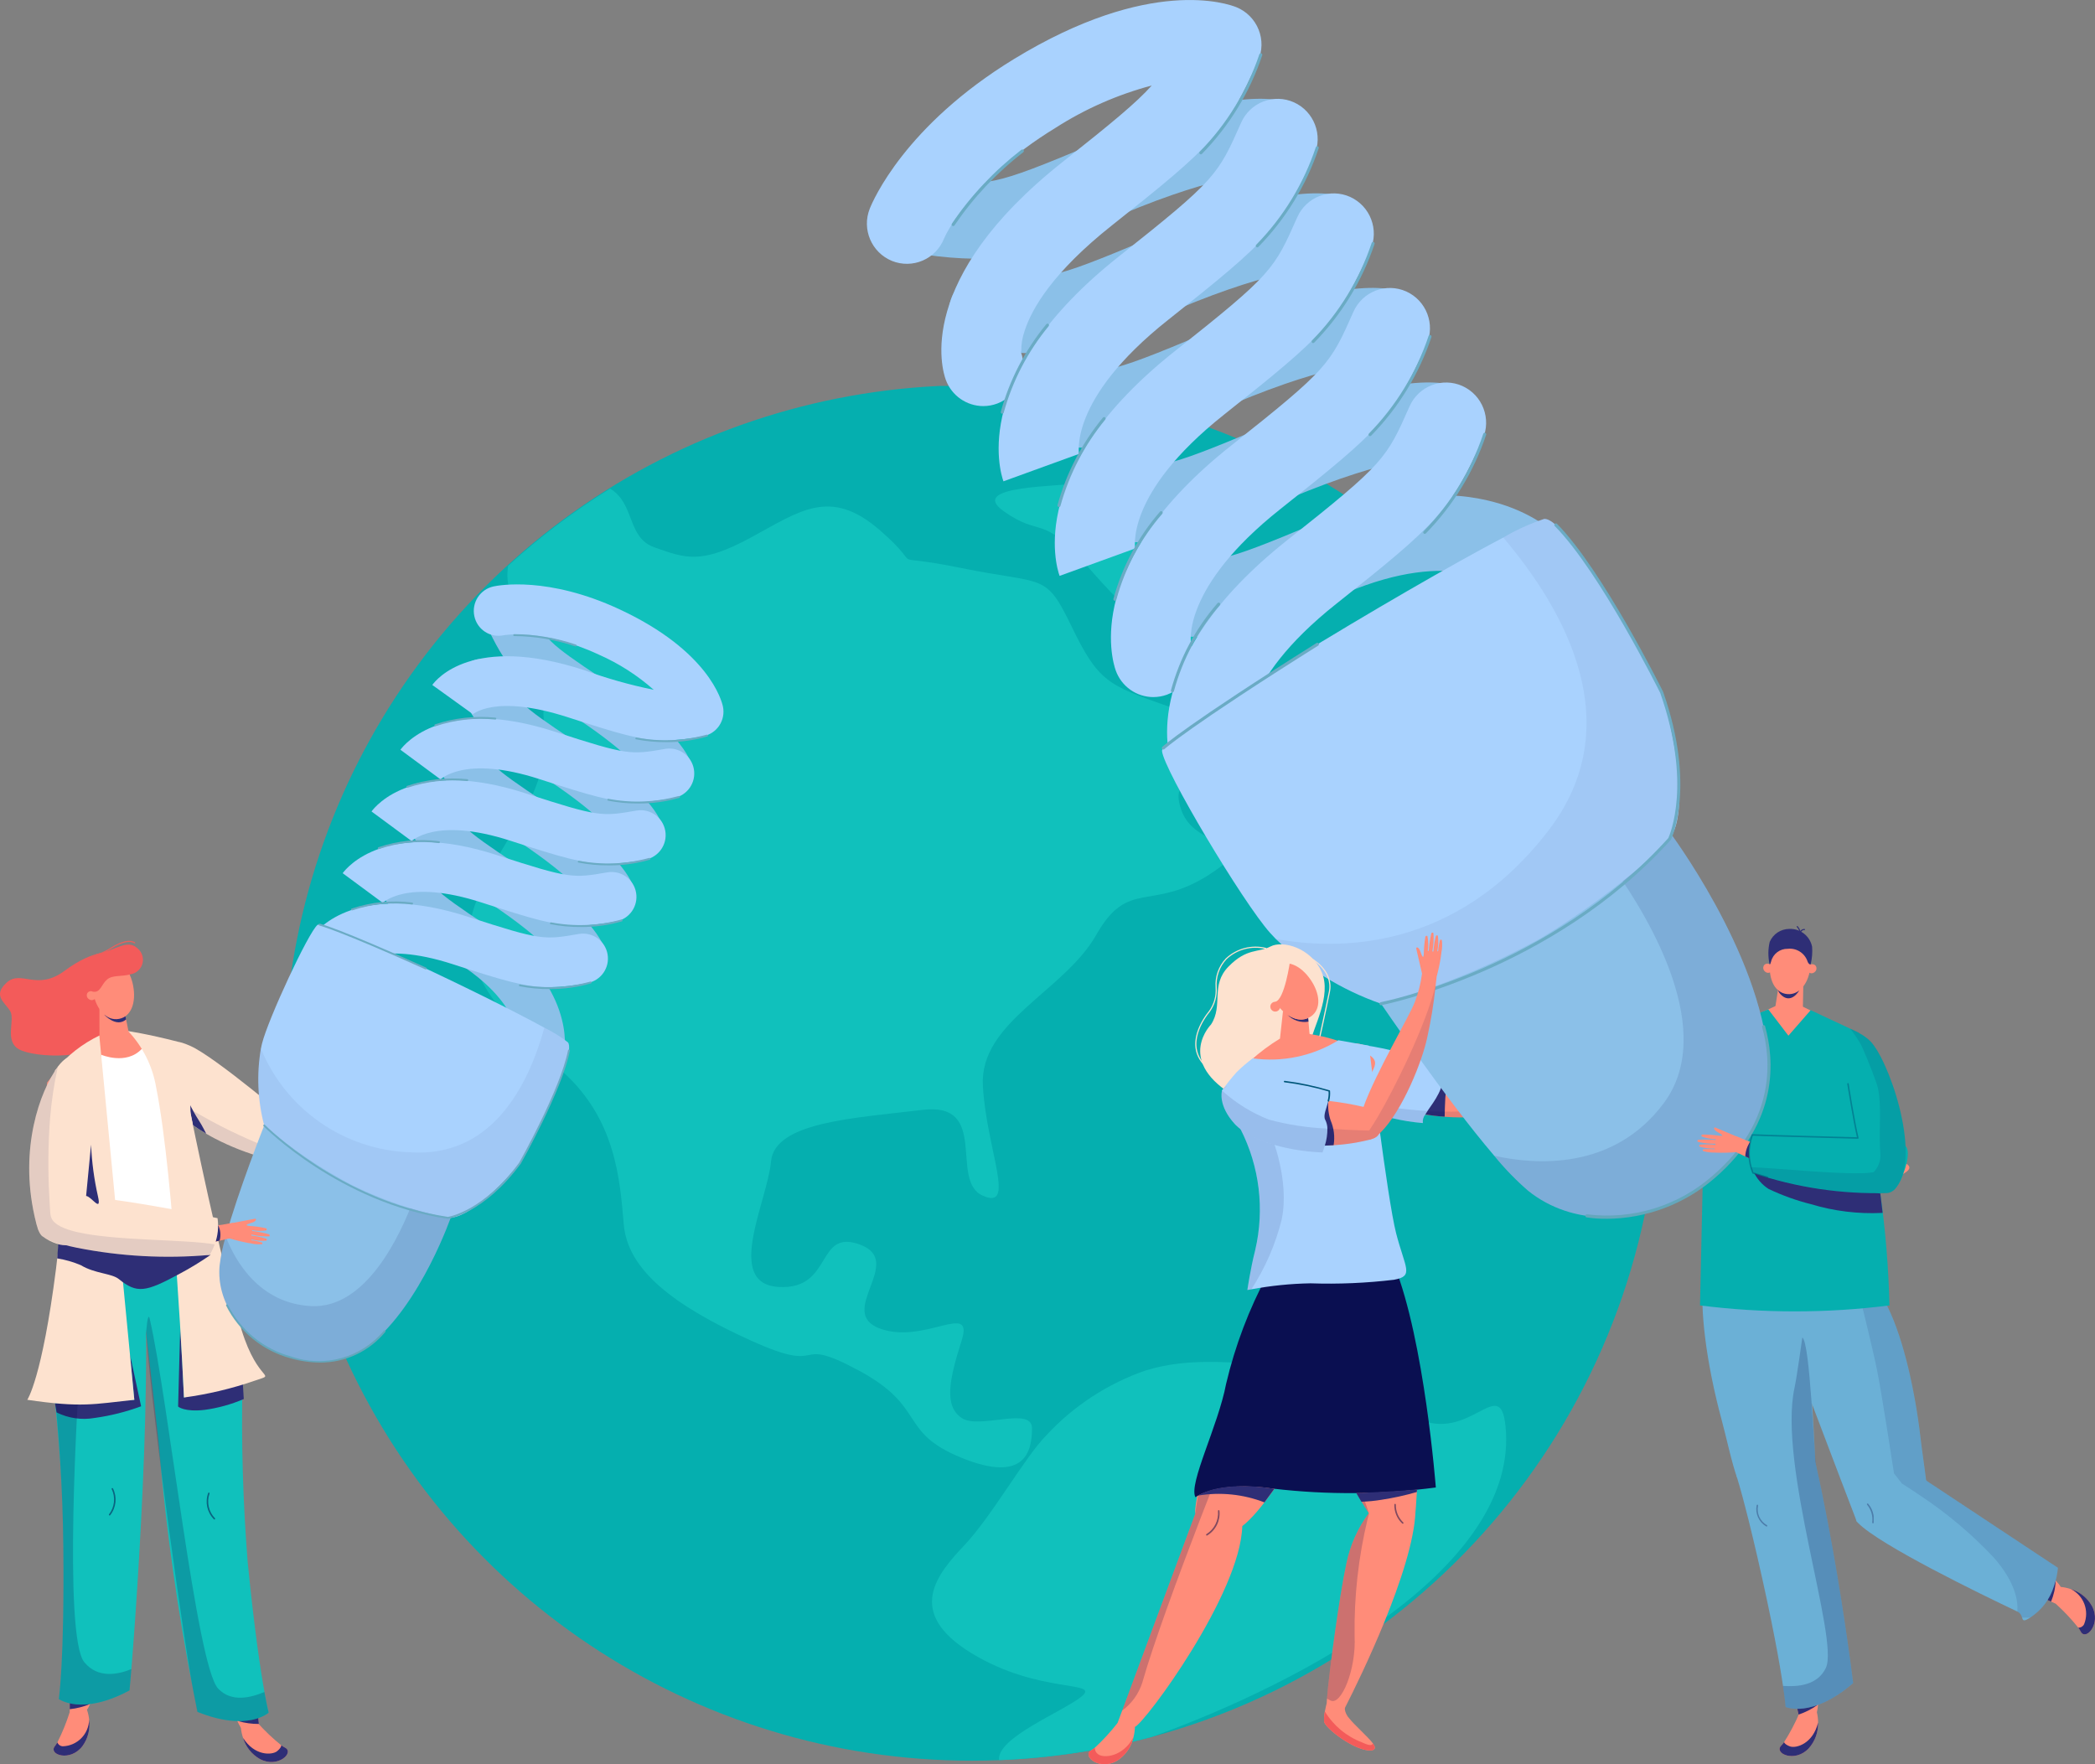 <svg id="eZS2RAuPbce1" xmlns="http://www.w3.org/2000/svg" xmlns:xlink="http://www.w3.org/1999/xlink" viewBox="0 0 190 160" shape-rendering="geometricPrecision" text-rendering="geometricPrecision">
<rect x="0" y="0" width="190" height="160" fill="#808080" stroke="none"/>
<style><![CDATA[
#eZS2RAuPbce3_to {animation: eZS2RAuPbce3_to__to 3000ms linear infinite normal forwards}@keyframes eZS2RAuPbce3_to__to { 0% {transform: translate(757.115px,162.306px)} 50% {transform: translate(757.115px,155.306px)} 100% {transform: translate(757.115px,162.306px)}} #eZS2RAuPbce13_tk {animation: eZS2RAuPbce13_tk__tk 3000ms linear infinite normal forwards}@keyframes eZS2RAuPbce13_tk__tk { 0% {transform: translate(803px,224.97px) skewX(0deg) skewY(0deg)} 33.333% {transform: translate(803px,224.97px) skewX(1.5deg) skewY(0deg)} 66.667% {transform: translate(803px,224.97px) skewX(-1deg) skewY(0deg)} 100% {transform: translate(803px,224.97px) skewX(0deg) skewY(0deg)}} #eZS2RAuPbce218_tk {animation: eZS2RAuPbce218_tk__tk 3000ms linear infinite normal forwards}@keyframes eZS2RAuPbce218_tk__tk { 0% {transform: translate(14.353px,41.344px) skewX(0deg) skewY(0deg)} 16.667% {transform: translate(14.353px,41.344px) skewX(0deg) skewY(0deg)} 50% {transform: translate(14.353px,41.344px) skewX(0deg) skewY(5deg)} 83.333% {transform: translate(14.353px,41.344px) skewX(0deg) skewY(0deg)} 100% {transform: translate(14.353px,41.344px) skewX(0deg) skewY(0deg)}} #eZS2RAuPbce279_tr {animation: eZS2RAuPbce279_tr__tr 3000ms linear infinite normal forwards}@keyframes eZS2RAuPbce279_tr__tr { 0% {transform: translate(19.992px,59.598px) rotate(0deg)} 16.667% {transform: translate(19.992px,59.598px) rotate(0deg)} 50% {transform: translate(19.992px,59.598px) rotate(3.661deg)} 83.333% {transform: translate(19.992px,59.598px) rotate(0deg)} 100% {transform: translate(19.992px,59.598px) rotate(0deg)}} #eZS2RAuPbce319_tk {animation: eZS2RAuPbce319_tk__tk 3000ms linear infinite normal forwards}@keyframes eZS2RAuPbce319_tk__tk { 0% {transform: translate(5.187px,44.168px) skewX(0deg) skewY(0deg)} 16.667% {transform: translate(5.187px,44.168px) skewX(0deg) skewY(0deg)} 50% {transform: translate(5.187px,44.168px) skewX(2deg) skewY(4deg)} 83.333% {transform: translate(5.187px,44.168px) skewX(0deg) skewY(0deg)} 100% {transform: translate(5.187px,44.168px) skewX(0deg) skewY(0deg)}}
]]></style>
<g transform="translate(-669-65)"><g id="eZS2RAuPbce3_to" transform="translate(757.115,162.306)"><g transform="translate(-62.308,-62.306)"><g clip-path="url(#eZS2RAuPbce11)"><g><path d="M124.679,62.339c.021,28.142-18.828,52.804-45.988,60.172l-.026.008c-4.528,1.223-9.179,1.931-13.865,2.111q-1.224.05-2.459.049c-25.233.013-47.988-15.178-57.651-38.488s-4.328-50.145,13.514-67.988s44.678-23.177,67.988-13.514s38.501,32.418,38.488,57.651" fill="#05afaf"/><path d="M122.51,65.75c-5.316,3.429-7.372.345-10.287,5.486s-10.623,7.885-10.284,13.715s3.063,11.314-.013,9.942.685-8.529-5.48-7.779-13.399,1.086-13.723,4.686-4.268,11.087.7,11.373s3.331-5.37,7.409-3.828-2.25,6.121,1.771,7.6s8.567-2.536,7.406,1.1-1.583,5.921,0,7.007s6.384-1.1,6.384.937-.595,5.035-6.384,2.68-3.112-4.577-9.334-7.923-2.638.52-9.746-2.7-11.218-6.433-11.563-10.57-.757-9.45-5.434-13.736-10.163-9.084-8.106-15.085s7.027-9.941,6.343-16.284s2.95-5.486-1.784-10.114c-1.213-1.153-1.775-2.833-1.5-4.484c2.858-2.617,5.954-4.96,9.249-7c2.276,1.372,1.509,4.43,4,5.316c2.888,1.03,4.26,1.542,8.716-.857s7.218-4.628,11.751-.685-.178,1.884,7.406,3.429s7.584.342,9.986,5.313s3.287,5.313,8.672,7.2s5.21,4.456,5.21,4.456c-.685,3.429-5.313,1.03-3.941,4.971s7.885,2.4,2.571,5.828" transform="translate(-38.606-21.456)" fill="#10c1bc"/><path d="M220.948,28.718c-2.5.432-10.806.234-7.407,2.633s3.358.171,7.407,4.8s7.477,8.056,12.277,7.542-1.371-4.457-3.086-8.228-5.544-7.377-9.191-6.747" transform="translate(-148.293-19.969)" fill="#10c1bc"/><path d="M213.814,326.2l-.026.008c-4.528,1.223-9.18,1.931-13.867,2.111-.227-2.034,5.787-4.4,7.45-5.741c1.889-1.513-3.774-.2-9.919-3.938s-3.109-7.231-.646-9.841s5.491-8.016,7.406-9.939c2.467-2.664,5.551-4.68,8.981-5.872c4.109-1.282,8.574-.778,15.6,0s4.116,1.964,8.971,4.307s7.6-4.08,8.091.739c1.3,12.647-18.143,23.165-32.044,28.167" transform="translate(-135.123-203.691)" fill="#10c1bc"/><path d="M380.514,135.794c.001,2.507-.149,5.011-.448,7.5-.019.008-.038.015-.057.021-3.895,1.133-2.638,1.508-5.4-.752s-5.277-10.936-5.913-15.963s1.64-2.136,1.57-4.932-2.193-5.12-2.948-8.567-.144-8.4,2.137-7.65c2.092.772,3.908,2.147,5.218,3.951c3.861,8.262,5.856,17.272,5.844,26.391" transform="translate(-255.835-73.455)" fill="#10c1bc"/></g><clipPath id="eZS2RAuPbce11"><rect width="124.679" height="124.679" rx="0" ry="0" fill="none"/></clipPath></g></g></g><g id="eZS2RAuPbce13_tk" transform="translate(803,224.97) skewX(0) skewY(0)"><g transform="translate(-55.376,-159.97)"><path d="M458.638,397.863c.195.552.012,1.167-.452,1.524l-.424-.191-.695-.315-16.881-7.659c-.555-1.524.025-3.23,1.394-4.1c5.943.55,16.723,9.792,17.058,10.746" transform="translate(-350.374-253.944)" fill="#ff8c79"/><path d="M494.587,418.545c.825.244,1.522.802,1.941,1.553.863,1.635-.583,3.182-1.026,2.31-.065-.124-.14-.243-.222-.356-.622-.779-1.307-1.505-2.047-2.172-.144-.552.03-1.139.453-1.523.306.027.609.091.9.189" transform="translate(-385.422-274.436)" fill="#ff8c79"/><path d="M497.253,418.905c.825.244,1.522.801,1.941,1.553.863,1.635-.583,3.182-1.025,2.309-.066-.123-.14-.242-.222-.355.222.01.428-.111.527-.31.502-1.221-.032-2.623-1.22-3.2" transform="translate(-388.088-274.796)" fill="#2e2e76"/><path d="M491.133,416.672c-.02.658-.163,1.306-.421,1.911l-.695-.315Z" transform="translate(-383.325-273.331)" fill="#2e2e76"/><path d="M458.614,396.544c-.052.564-.172,1.119-.357,1.654-.358,1.181-1.125,2.195-2.162,2.863s-.432-.2-1.159-.549c-3.272-1.552-12.456-6.013-14.44-8.029c0,0,0,0-.006-.006l-.113-.118c0,0-.071-.907-.071-.96.009-1.106.658-2.107,1.665-2.566.565-.338,1.161-.624,1.779-.853.084-.03.165-.056.243-.078.157-.05.317-.088.48-.115.292-.062.594-.055.883.02.013,0,.029.01.039.013.014.004.028.008.042.013.029.01.057.022.084.036l1.133.751Z" transform="translate(-350.599-254.356)" fill="#6bb0d6"/><path d="M432.4,355.939l-.029-.03c-.009-.01-.019-.02-.029-.029-.162-.178-.393-.278-.634-.274-.114.018-.218.078-.292.167-.084.092-.175.186-.273.284-.046.046-.091.092-.14.137-1.26,1.364-3.101,2.036-4.943,1.806-.027-.003-.054-.007-.081-.013s-.039-.108-.116-.3c.001-.002.001-.005,0-.007-.9-2.343-6.632-17.294-7.428-19.909c0,0,4.243-3.029,7.3-2.307.589.131,1.13.424,1.562.846c1.723,1.693,3.061,5.846,3.876,10.232.019.095.036.193.055.288.228,1.248.409,2.51.549,3.735.117,1.023.341,2.451.487,3.687.078.644.133,1.232.143,1.689" transform="translate(-336.203-219.986)" fill="#6bb0d6"/><g transform="translate(90.682 136.351)" opacity="0.3"><g><g clip-path="url(#eZS2RAuPbce25)"><g><path d="M443.719,398.157v0c-.036-.003-.063-.033-.061-.069.08-.581-.088-1.169-.463-1.62-.025-.026-.025-.066,0-.092.025-.025.066-.025.091,0c.409.474.593,1.103.505,1.723-.002.035-.03.062-.065.062" transform="translate(-443.17-396.355)" fill="#020544"/></g><clipPath id="eZS2RAuPbce25"><rect width="0.62" height="1.802" rx="0" ry="0" fill="none"/></clipPath></g></g></g><g transform="translate(89.526 115.476)" opacity="0.1"><g><g clip-path="url(#eZS2RAuPbce32)"><g><path d="M458.274,362.385c-.053.564-.172,1.119-.357,1.654-.358,1.181-1.125,2.195-2.162,2.863s-.432-.2-1.159-.549c.078-.954-.176-2.654-2.123-4.882-2.007-2.14-4.258-4.038-6.707-5.654-.49-.336-.9-.6-1.185-.784s-.448-.284-.448-.284l-.146-.187-.578-.741c0,0-1.078-7.092-1.552-9.435-.377-1.869-1.517-6.477-2.071-8.712.589.132,1.129.425,1.561.847c1.723,1.693,3.061,5.846,3.876,10.232.019.095.035.193.055.287.228,1.249.409,2.51.549,3.735.117,1.023.341,2.451.487,3.687Z" transform="translate(-439.786-335.673)" fill="#020544"/></g><clipPath id="eZS2RAuPbce32"><rect width="18.488" height="31.229" rx="0" ry="0" fill="none"/></clipPath></g></g></g><path d="M408.542,323.9c.229,2.77,1.1,18.465,1.251,21.326-.188.237-.094.356-.093.357c0,.216.065.226.065.226-1.924,1.238-4.3.662-5.677.1l-.184-.076c-.128-.054-.25-.11-.361-.164-.469-.227-.744.253-.833.451-.006.013-.012.026-.017.04l-.016.041c-.476-1.268-1.007-3.781-1.424-5.315-.328-1.208-.628-2.47-.882-3.734-.02-.1-.04-.2-.058-.293-.875-4.451-1.172-8.88-.179-11.133c1.653-3.75,8.411-1.828,8.411-1.828" transform="translate(-323.747-212.154)" fill="#6bb0d6"/><path d="M412.82,393.363l4.232,19.411c0,0,1.315.513,1.608-.456.309-1.019,1.373-15.151-1.736-20.28-1.508-.586-3.22-.034-4.1,1.324" transform="translate(-332.509-257.022)" fill="#ff8c79"/><path d="M423.508,451.99c.033.862-.27,1.703-.845,2.346-1.265,1.344-3.182.456-2.5-.245.096-.101.185-.21.265-.324.536-.842,1.002-1.727,1.394-2.645.474-.314,1.085-.334,1.579-.053.072.301.108.61.109.92" transform="translate(-337.248-295.773)" fill="#ff8c79"/><path d="M423.508,454.1c.033.862-.27,1.703-.845,2.346-1.265,1.344-3.182.456-2.5-.245.096-.101.185-.21.265-.324.021.131.247.289.527.391.55.2,2.093-.229,2.555-2.168" transform="translate(-337.248-297.884)" fill="#2e2e76"/><path d="M426.426,449.516c-.522.366-1.095.656-1.7.859l-.166-.75Z" transform="translate(-340.234-294.876)" fill="#2e2e76"/><path d="M408.548,382.73c.679,2.251,1.373,5.171,1.827,7.144c1.388,6.035,2.033,9.713,2.326,11.7.2,1.343.236,1.912.236,1.912s2.379,1.065,6.126-2.164c0,0-.087-.711-.252-1.937-.015-.108-.03-.218-.045-.331-.484-3.531-1.541-10.65-3.066-17.49-.18-.812-.686-1.515-1.4-1.943-.154-.093-.317-.172-.486-.235-.331-.131-.677-.222-1.029-.272-1.197-.093-2.376.332-3.238,1.168-.9.788-1.343,1.305-1,2.45" transform="translate(-329.62-248.677)" fill="#6bb0d6"/><g transform="translate(80.661 136.459)" opacity="0.3"><g><g clip-path="url(#eZS2RAuPbce45)"><g><path d="M414.777,398.652c-.011 0-.022-.003-.032-.008-.672-.39-1.022-1.164-.87-1.926.009-.034.043-.055.078-.049.035.008.057.044.049.079-.15.706.177,1.428.806,1.782.031.018.042.057.025.089-.011.021-.033.033-.057.033" transform="translate(-413.844-396.667)" fill="#020544"/></g><clipPath id="eZS2RAuPbce45"><rect width="0.998" height="1.985" rx="0" ry="0" fill="none"/></clipPath></g></g></g><g transform="translate(83.08 121.3)" opacity="0.2"><g><g clip-path="url(#eZS2RAuPbce52)"><g><path d="M420.924,384.2c.2,1.344.236,1.913.236,1.913s2.379,1.065,6.125-2.164c0,0-.087-.711-.251-1.938-.015-.108-.03-.218-.045-.331-.484-3.531-1.541-10.65-3.066-17.49-.183-.821-.539-11.162-1.246-11.585c0,0-.492,3.572-.707,4.556-1.523,6.966,4.055,22.789,2.848,25.392-.746,1.609-2.572,1.745-3.895,1.648" transform="translate(-420.924-352.604)" fill="#020544"/></g><clipPath id="eZS2RAuPbce52"><rect width="6.362" height="33.676" rx="0" ry="0" fill="none"/></clipPath></g></g></g><path d="M392.253,273.387c-.034.142-.076.281-.127.418-.117.309-.262.607-.433.89-.1.182-.226.367-.359.557-.218.308-.451.605-.7.889s0,0,0,0c-.277.318-.591.644-.935.969v0c-2.082,1.895-4.519,3.36-7.17,4.308l-.141.052c-.3-.527-1.529-1.67-.967-2.633c1.411-2.418,5.6-7.088,7.8-8.36c2.161-1.248,2.072,1.1,3.13,1.569.056.447.026.9-.09,1.335" transform="translate(-311.74-177.197)" fill="#05afaf"/><path d="M415.9,268.766c-1.477-1.555-3.229-2.823-5.168-3.741-.501-.249-1.061-.353-1.617-.3-1.039.053-1.037.174-1.037.174s-1.455.646-4,1.879c-.787,1.598-.981,3.424-.546,5.152.781,2.691-1.073,19-1.073,19s7.668-.126,12.255-2.2c-.969-3.348-1.365-6.835-1.171-10.315.106-1.725.421-3.431.936-5.08s1.968-2.67,1.424-4.574" transform="translate(-325.691-173.652)" fill="#ff8c79"/><path d="M421.4,261.047l-2.488-.126.357-2.265l2.17.357-.01.484-.009.5Z" transform="translate(-336.517-169.675)" fill="#ff8c79"/><path d="M419.711,261.15c.967,1.081,1.739-.3,1.739-.3-.24.069-.487.109-.737.119-.427.114-.883.017-1.227-.262.042.162.119.312.226.44" transform="translate(-336.897-171.022)" fill="#2e2e76"/><path d="M417.415,248.918c-.133,1.489.426,2.756,1.571,2.859s1.975-1.039,2.108-2.527-.484-2.761-1.628-2.865-1.918,1.044-2.05,2.533" transform="translate(-335.521-161.621)" fill="#ff8c79"/><path d="M416.082,292.942c-5.704.721-11.476.721-17.18,0l.273-12.431l1.646-12.673l4.273-1.748l1.825,2.389l2.019-2.314l3.571,1.673c0,0,.811.373.815.4-.037.344-.033.69.01,1.033.26,1.65.769,4.935,1.279,8.615.117.846.234,1.719.35,2.6.039.307.078.614.12.925.058.464.117.928.172,1.389.472,3.363.748,6.752.828,10.147" transform="translate(-323.348-174.551)" fill="#05afaf"/><path d="M427.427,254.868c.071.084.173.135.283.144s.218-.027.301-.099c.189-.132.237-.391.107-.581-.071-.084-.173-.136-.283-.144s-.218.027-.302.099c-.189.132-.236.391-.106.581" transform="translate(-342.075-166.744)" fill="#ff8c79"/><path d="M416.4,254.764c-.082.074-.189.112-.299.106s-.213-.055-.286-.137c-.17-.155-.184-.418-.032-.59.082-.074.189-.112.299-.106s.213.055.287.137c.17.155.184.418.031.59" transform="translate(-334.389-166.644)" fill="#ff8c79"/><g transform="translate(76.199 98.694)" opacity="0.5"><g><g clip-path="url(#eZS2RAuPbce67)"><g><path d="M401,289.617c-.035 0-.064-.027-.066-.062l-.149-2.6c-.002-.036.026-.068.062-.07s.068.026.07.062l.149,2.6c.002.036-.026.067-.062.07Z" transform="translate(-400.788-286.889)" fill="#005679"/></g><clipPath id="eZS2RAuPbce67"><rect width="0.281" height="2.728" rx="0" ry="0" fill="none"/></clipPath></g></g></g><path d="M417.131,248.072c-.147-.664-.142-1.352.014-2.014.308-.71,1.006-1.17,1.78-1.175.989-.039,1.862.642,2.064,1.611.042.535-.002,1.073-.129,1.594c0,.054-.207.013-.3-.3-.268-.731-1.001-1.185-1.775-1.1-.71-.018-1.338.458-1.513,1.146-.093.35-.122.26-.143.232" transform="translate(-335.27-160.64)" fill="#2e2e76"/><path d="M424.854,244.758h-.009c-.022-.004-.039-.023-.04-.046-.022-.188-.106-.364-.238-.5-.009-.009-.015-.022-.015-.035s.005-.026.015-.035c.009-.009.021-.015.035-.015s.025.005.035.015c.119.121.204.27.248.434.085-.128.234-.198.387-.181.027.005.045.031.04.058-.002.013-.009.025-.02.033s-.024.011-.037.008c-.211-.035-.354.237-.355.239-.008.017-.026.028-.045.028" transform="translate(-340.232-160.143)" fill="#2e2e76"/><path d="M424.585,310.833l-11.507-2c.296.645.77,1.193,1.366,1.579c1.236.59,2.528,1.054,3.856,1.388c2.087.628,4.267.896,6.444.791l.049-.011Z" transform="translate(-332.679-202.589)" fill="#2e2e76"/><path d="M346.464,283.922c0,0,3.061.482,5.491.665s5.017,1.041,6.316,3.167c0,0,2.106,3.442-1.026,2.167s-7.133-3.389-8.453-3.953c-.795-.34-1.627-.582-2.48-.723s-.869-.6.152-1.324" transform="translate(-288.503-186.249)" fill="#ff8c79"/><path d="M360.948,286.381c-.5-.853-5.4-2.708-11.85-3.33-.238.262-.448.547-.628.852-.432.695-.678,1.49-.713,2.308s10.1,3.771,12.6,3.722c0,0,1.387-2.2.593-3.552" transform="translate(-289.681-185.678)" fill="#05afaf"/><path d="M349.121,285.649c.042-.459.148-.909.315-1.338l.269.036c-.262.4-.46.838-.584,1.3" transform="translate(-290.579-186.504)" fill="#020544"/><path d="M337.483,281.2c.512.066,1.018.171,1.514.314.024-.015.042-.038.051-.065-.431-.09-.842-.255-1.216-.487-.062-.16.106-.159.106-.159.505.095,1.002.229,1.486.4v0c.087.032.18.043.272.031v0c-.122-.262-.479-.391-.6-.663-.081-.18.068-.2.068-.2l2.047,1.367c.107.442-.026.908-.351,1.227-.688-.063-1.371-.17-2.045-.321-.019-.006-.038-.013-.056-.022-.368-.054-.723-.171-1.051-.346-.018-.028-.019-.064-.002-.093s.049-.046.082-.043c.321.031.638.091.948.181l.039-.051c.001-.006.001-.013,0-.019-.454-.067-.894-.211-1.3-.425-.023-.034-.023-.079-.002-.114s.061-.055.102-.051c.455.051.905.141,1.344.27.022-.026.028-.061.016-.093-.534-.087-1.053-.247-1.542-.476-.023-.034-.023-.079-.002-.114s.061-.055.102-.051" transform="translate(-282.843-183.918)" fill="#ff8c79"/><path d="M317.835,280.468c-.016.293-.118.574-.292.81v0c-.022.029-.046.055-.071.085-.041.047-.092.085-.149.111-.035.02-.072.037-.11.052-.042.013-.088.029-.137.042-.014.003-.028.008-.042.013-.095.023-.2.046-.325.065-1.378.147-2.768.138-4.143-.029-.334-.033-.669-.072-1-.118-.994-.127-1.975-.341-2.932-.64-.343-.111-.674-.257-.987-.435-1.785-.977-3.068-2.668-3.529-4.65-.027-.098-.035-.199-.026-.3c0-.01,0-.016,0-.026.012-.082.047-.159.1-.222h.007c.051-.054.113-.097.182-.124.01-.007.013-.01.02-.007.525-.11,1.069-.08,1.578.088c1.076.289,2.126.667,3.139,1.131c1.319.496,2.665.915,4.032,1.255l.285.078c1.047.262,2.077.588,3.084.977.074.032.143.069.2.1l.023.013c.406.212.734.547.938.957.113.24.165.506.149.771" transform="translate(-260.937-180.412)" fill="#ff8c79"/><path d="M349.032,254.74c0,0-.113.308-.289.8c0,0,0,0-.006.006-.019.065-.049.137-.072.209-.081.235-.162.464-.253.716-.283.768-.666,1.712-1.5,3.532-.922,2-3.691,5.968-6.084,7.445-.078.046-.152.092-.227.134v0c-.1.052-.2.1-.3.15-.036.02-.073.037-.111.052l-.091.043c-.03,0-.058.01-.088.013q-.127.015-.282.029c-.272-.067-.501-.25-.627-.5-.082-.171-.116-.36-.1-.549.087-.661.337-1.29.727-1.83.029-.046.062-.1.094-.148c0,0,.007,0,.007-.006c1.9-2.9,5.87-6.961,6.7-8.177.499-.733.909-1.523,1.221-2.353s.776-.752,1.282.421" transform="translate(-283.916-166.674)" fill="#ff8c79"/><path d="M367.024,245.68c-.013-.032-.043-.053-.077-.055s-.066.016-.083.046c-.155.292-.284.598-.383.914h-.065l-.017-.009c.201-.427.329-.885.379-1.355-.016-.038-.052-.064-.094-.066s-.08.019-.1.055c-.215.417-.393.852-.533,1.3-.034.004-.067-.011-.087-.039.228-.505.387-1.04.471-1.588-.016-.038-.052-.064-.094-.066s-.08.019-.1.055c-.234.476-.432.968-.592,1.473-.026.013-.056.015-.084.007.168-.419.261-.865.277-1.316-.018-.037-.056-.061-.097-.061s-.079.023-.097.061c-.205.486-.372.988-.5,1.5v0c-.022.093-.065.179-.127.251v0c-.152-.253-.058-.631-.22-.889-.106-.171-.2-.054-.2-.054l-.006,2.525c.395.564,1.275.334,1.275.334.323-.604.606-1.228.847-1.869.006-.02.01-.04.013-.061.162-.345.263-.716.3-1.095" transform="translate(-300.759-160.598)" fill="#ff8c79"/><path d="M327.583,282.455c.203.54.289,1.117.254,1.693-.095.8-.119,2.413-.119,2.413-.595-.035-1.188-.105-1.775-.208Z" transform="translate(-275.323-185.287)" fill="#2e2e76"/><path d="M310.18,281.441c-.078.118-.149.225-.211.33-.172.213-.249.488-.211.759-.94-.078-1.872-.226-2.789-.444-.033-.01-.065-.016-.1-.026l-.279-.072c-.471-.125-.909-.265-1.315-.415-1.046-.338-1.999-.916-2.782-1.687-1.532-1.735-.484-2.667-.484-2.667.51-.6.179-1.17.487-1.5.185-.2.6-.311,1.578-.284.1,0,.2.007.308.016c2.403.363,4.759.99,7.025,1.869.066.167.115.34.146.517.26,1.435-.757,2.689-1.377,3.6" transform="translate(-259.339-180.679)" fill="#a9d2fe"/><g transform="translate(45.838 89.801)" opacity="0.1"><g><g clip-path="url(#eZS2RAuPbce86)"><g><path d="M330.605,261.04c-.282.768-.665,1.712-1.5,3.533-.922,2-3.691,5.967-6.084,7.444-.078.046-.153.091-.227.134v0c-.084.043-.166.088-.247.124-.016.01-.032.019-.049.026-.035.02-.072.037-.11.052l-.091.042c-.029,0-.058.01-.087.013-.095.023-.2.046-.325.065-1.378.147-2.768.138-4.143-.029-.334-.033-.669-.072-1-.117-.173.212-.249.487-.211.758-.94-.077-1.872-.226-2.789-.444-.033-.01-.065-.016-.1-.026-.091-.023-.182-.046-.279-.072-.471-.124-.909-.265-1.315-.415l-.1-.739c0,0,.727.144,1.86.3.861.114,1.955.238,3.143.311c1.448.097,2.902.078,4.347-.056.377-.039.747-.089,1.1-.154.225-.137.43-.305.607-.5c2.993-3.052,5.55-6.503,7.6-10.254" transform="translate(-311.948-261.04)" fill="#020544"/></g><clipPath id="eZS2RAuPbce86"><rect width="18.657" height="12.049" rx="0" ry="0" fill="none"/></clipPath></g></g></g><path d="M340.332,218.99c0,0,8.3,11,9.033,20.676.812,10.694-13.595,18.553-21.792,11.967-1.11-.964-2.135-2.023-3.062-3.165-4.426-5.181-10.264-13.784-10.264-13.784c7.345-3.547,14.409-7.647,21.132-12.266c3.029-2.033,4.953-3.427,4.953-3.427" transform="translate(-267.623-143.654)" fill="#8bc0e8"/><g transform="translate(56.889 75.336)" opacity="0.1"><g><g clip-path="url(#eZS2RAuPbce94)"><g><path d="M360.1,218.99c0,0,8.3,11,9.033,20.676.811,10.694-13.595,18.553-21.792,11.967-1.11-.964-2.135-2.023-3.062-3.165c3.691.828,10.8,1.381,15.379-4.767c4.82-6.46-1.2-16.608-4.512-21.283c3.03-2.033,4.953-3.427,4.953-3.427" transform="translate(-344.282-218.99)" fill="#020544"/></g><clipPath id="eZS2RAuPbce94"><rect width="24.887" height="35.055" rx="0" ry="0" fill="none"/></clipPath></g></g></g><path d="M251.68,143.393c-1.462-.025-2.921-.144-4.367-.357-1.888-.244-3.221-1.971-2.977-3.859s1.971-3.221,3.859-2.977c4.689.612,5.072.663,14.215-3.174c14.262-5.986,21.212.642,21.5.927l-4.793,4.923c0,0,.022.024.068.064-.173-.152-4.34-3.666-14.141.448-7.076,2.969-9.816,4-13.365,4" transform="translate(-221.599-85.626)" fill="#8bc0e8"/><path d="M236.779,115.329c-1.462-.025-2.921-.144-4.367-.357-1.888-.243-3.221-1.971-2.978-3.858s1.971-3.221,3.858-2.978c4.69.613,5.073.663,14.215-3.174c11.957-5.018,16.585-4.4,18.28-3.591c1.71.827,2.433,2.878,1.619,4.594-.738,1.571-2.537,2.339-4.182,1.785-.443-.056-3.843-.3-13.081,3.575-7.077,2.969-9.816,4-13.365,4m26.072-7.732v0m-.006,0h.005-.005" transform="translate(-211.792-66.139)" fill="#8bc0e8"/><path d="M221.879,90.4c-1.462-.025-2.921-.145-4.367-.358-1.872-.26-3.185-1.98-2.943-3.854s1.949-3.204,3.825-2.981c4.69.613,5.073.663,14.216-3.174c11.957-5.018,16.585-4.4,18.28-3.591c1.71.826,2.434,2.878,1.619,4.594-.738,1.571-2.537,2.338-4.182,1.785-.443-.057-3.842-.3-13.081,3.575-7.077,2.97-9.816,4-13.365,4.005m26.078-7.73v0m-.007,0h.005-.005m-.006,0h.005-.005" transform="translate(-201.984-49.786)" fill="#8bc0e8"/><path d="M206.978,65.471c-1.462-.025-2.921-.144-4.367-.357-1.888-.244-3.221-1.971-2.977-3.859s1.971-3.221,3.859-2.977c4.689.612,5.072.663,14.216-3.174c11.957-5.018,16.584-4.4,18.279-3.591c1.71.827,2.433,2.878,1.619,4.594-.738,1.571-2.537,2.339-4.182,1.785-.443-.057-3.843-.3-13.081,3.575-7.077,2.969-9.816,4-13.365,4m26.071-7.732v0v0m-.006,0h.005-.005" transform="translate(-192.175-33.433)" fill="#8bc0e8"/><path d="M192.078,40.541c-1.462-.025-2.921-.144-4.367-.357-1.888-.243-3.221-1.971-2.978-3.858s1.971-3.221,3.858-2.978c4.69.613,5.073.663,14.216-3.174c11.957-5.017,16.584-4.4,18.279-3.591c1.71.827,2.433,2.878,1.619,4.594-.738,1.571-2.537,2.339-4.182,1.785-.443-.056-3.843-.3-13.081,3.575-7.077,2.969-9.816,4-13.365,4m26.072-7.729v0v0m-.006,0v0v0" transform="translate(-182.367-17.079)" fill="#8bc0e8"/><path d="M301.436,152.528c1.109,3.606,2.565,10.781.72,13.286-.964,1.313-6.436,5.877-11.69,9.007-4.585,2.525-9.444,4.517-14.482,5.937-3.569-1.249-6.826-3.254-9.549-5.878q-.261-.267-.513-.548c-2.458-2.743-9.673-14.819-9.8-16.5-.105-1.378,21.882-14.595,30.946-19.35c1.175-.693,2.42-1.26,3.714-1.691c2.222-.166,10.159,14.122,10.657,15.74" transform="translate(-229.361-89.73)" fill="#a9d2fe"/><path d="M257.907,135.529c-.345-.965-2.985-9.734,10.446-20.378c8.826-6.994,9-7.384,11.11-12.147.388-.883,1.112-1.574,2.011-1.921s1.901-.32,2.781.074c1.833.83,2.653,2.984,1.835,4.823-2.847,6.421-4.17,7.716-13.248,14.91-9.188,7.281-8.069,12.272-8.057,12.321-.012-.054-.029-.106-.051-.157Z" transform="translate(-230.251-66.15)" fill="#a9d2fe"/><path d="M246.42,113.016c-1.534-.003-2.901-.97-3.414-2.416-.345-.965-2.985-9.734,10.446-20.378c8.826-6.994,9-7.383,11.11-12.146.388-.883,1.112-1.574,2.011-1.921s1.901-.32,2.781.074c1.833.83,2.652,2.984,1.835,4.823-2.846,6.421-4.17,7.716-13.248,14.909-8.984,7.12-8.123,12.119-8.107,12.164.68,1.893-.295,3.981-2.184,4.673-.394.143-.81.217-1.229.217" transform="translate(-220.442-49.796)" fill="#a9d2fe"/><path d="M228.106,85.671c-.345-.965-2.985-9.734,10.446-20.378c8.826-6.994,9-7.383,11.11-12.147.388-.883,1.112-1.574,2.011-1.921s1.9-.32,2.78.074c1.833.83,2.652,2.984,1.835,4.823-2.846,6.421-4.17,7.715-13.248,14.909-9.188,7.281-8.069,12.272-8.057,12.321-.012-.054-.029-.107-.051-.158Z" transform="translate(-210.634-33.443)" fill="#a9d2fe"/><path d="M213.205,60.742c-.345-.965-2.985-9.734,10.446-20.378c8.826-6.994,9-7.384,11.11-12.147.388-.883,1.112-1.574,2.011-1.921s1.9-.32,2.78.074c1.833.83,2.652,2.984,1.835,4.823-2.846,6.421-4.17,7.715-13.248,14.909-9.188,7.281-8.069,12.272-8.057,12.321-.012-.054-.029-.107-.051-.158Z" transform="translate(-200.825-17.09)" fill="#a9d2fe"/><path d="M188.375,36.828c-1.517-.002-2.873-.948-3.4-2.371-.335-.9-2.883-9.095,10.575-19.76c4.445-3.522,6.695-5.369,8.1-6.944-3.094.821-6.042,2.118-8.737,3.846-7.858,4.8-10.082,9.981-10.1,10.031-.353.897-1.049,1.617-1.934,1.999s-1.886.396-2.781.037c-1.864-.758-2.767-2.878-2.022-4.747.3-.753,3.209-7.536,13.075-13.564c12.334-7.536,19.416-5.013,20.183-4.7.915.376,1.638,1.107,2.006,2.025s.348,1.946-.054,2.849c-2.846,6.421-4.17,7.715-13.247,14.908-5.362,4.249-7.264,7.545-7.916,9.561-.213.601-.317,1.235-.308,1.872c0,.017-.051.008-.045.024.704,1.884-.244,3.983-2.124,4.7-.407.154-.838.233-1.273.233" transform="translate(-177.818 0.001)" fill="#a9d2fe"/><g transform="translate(37.075 47.057)" opacity="0.05"><g><g clip-path="url(#eZS2RAuPbce112)"><g><path d="M321.306,152.528c1.108,3.606,2.565,10.781.719,13.286-.963,1.313-6.435,5.877-11.689,9.007-4.585,2.525-9.444,4.517-14.482,5.937-3.569-1.249-6.827-3.254-9.55-5.878c5.644,1.043,16.323,1.142,24.74-9.838c7.325-9.553,1.533-19.922-4.109-26.563c1.175-.693,2.42-1.26,3.714-1.691c2.222-.166,10.159,14.122,10.657,15.74" transform="translate(-286.304-136.787)" fill="#020544"/></g><clipPath id="eZS2RAuPbce112"><rect width="36.602" height="43.971" rx="0" ry="0" fill="none"/></clipPath></g></g></g><path d="M313.981,181.683c-.073.001-.133-.054-.14-.126s.044-.137.115-.15c.153-.029,15.383-3.041,26.081-14.885.142-.31,2.149-4.951-.734-13.162-.048-.094-5.448-10.973-9.565-15.139-.027-.026-.042-.062-.042-.1s.015-.074.042-.1c.026-.027.062-.043.1-.043s.074.016.1.043c4.148,4.2,9.569,15.117,9.623,15.227c3.02,8.6.743,13.363.72,13.41l-.022.032c-10.763,11.928-26.094,14.958-26.247,14.987h-.026" transform="translate(-267.357-90.516)" fill="#6aabc4"/><path d="M256.211,179.127c-.057-0-.108-.035-.129-.088s-.007-.114.035-.153c.084-.078,2.187-2,14-9.426.065-.035.145-.013.184.049s.022.144-.038.187c-11.767,7.393-13.937,9.374-13.958,9.394-.026.024-.059.037-.094.037" transform="translate(-229.33-111.15)" fill="#6aabc4"/><path d="M258.63,166.985h-.028c-.075-.016-.123-.089-.108-.164.793-2.922,2.237-5.626,4.225-7.91.024-.028.057-.046.094-.049s.073.008.101.032c.029.024.048.059.051.096s-.009.075-.034.104c-1.959,2.247-3.383,4.909-4.166,7.786-.013.065-.07.112-.136.112" transform="translate(-230.922-104.209)" fill="#6aabc4"/><path d="M243.357,142.874h-.028c-.075-.016-.123-.089-.108-.164.793-2.922,2.237-5.626,4.225-7.91.024-.028.057-.046.094-.049s.073.008.101.032c.029.024.048.059.051.096s-.009.075-.034.104c-1.958,2.248-3.382,4.91-4.166,7.786-.013.064-.069.11-.135.111" transform="translate(-220.869-88.393)" fill="#6aabc4"/><path d="M228.516,118.088c-.009.001-.019.001-.028,0-.075-.016-.122-.089-.107-.164.801-2.907,2.205-5.613,4.121-7.941.031-.039.08-.058.129-.05s.09.04.108.086.01.098-.021.137c-1.889,2.294-3.275,4.96-4.067,7.825-.013.064-.069.11-.135.111" transform="translate(-211.099-72.111)" fill="#6aabc4"/><path d="M213.467,93.5c-.042-0-.081-.019-.107-.052s-.036-.075-.028-.116c.801-2.907,2.206-5.613,4.122-7.941.029-.044.08-.068.133-.062s.097.042.114.092.005.105-.031.143c-1.89,2.294-3.276,4.96-4.068,7.825-.013.064-.069.111-.135.111" transform="translate(-201.194-55.979)" fill="#6aabc4"/><path d="M200.437,46.348c-.026 0-.051-.007-.073-.021-.065-.041-.084-.127-.044-.192c1.733-2.556,3.862-4.819,6.306-6.706.029-.022.066-.032.102-.027s.069.024.092.053c.024.03.035.068.03.105s-.025.072-.055.095c-2.418,1.866-4.525,4.105-6.24,6.633-.025.041-.069.065-.117.065" transform="translate(-192.617-25.846)" fill="#6aabc4"/><path d="M370.348,287.812c-.592.008-1.183-.035-1.768-.129-.075-.015-.125-.088-.11-.163s.088-.125.163-.11c4.119.514,8.26-.76,11.378-3.5c5.792-4.978,5.3-10.585,4.488-13.484-.009-.036-.004-.074.015-.106s.049-.055.085-.065c.036-.01.074-.005.107.014s.055.05.064.086c.828,2.963,1.333,8.693-4.575,13.771-2.731,2.372-6.225,3.682-9.843,3.69" transform="translate(-303.315-177.28)" fill="#64a7bc"/><path d="M266.166,23.21c-.038-0-.074-.016-.1-.044-.026-.027-.04-.064-.039-.101s.017-.073.045-.099c2.445-2.497,4.292-5.517,5.4-8.832.011-.035.035-.065.067-.082s.071-.02.106-.009c.073.023.113.101.091.174-1.123,3.36-2.996,6.421-5.475,8.952-.027.026-.063.039-.1.038" transform="translate(-235.883-9.209)" fill="#6aabc4"/><path d="M281.148,47.731c-.038-0-.074-.016-.1-.044-.026-.027-.041-.063-.04-.101s.017-.073.045-.099c2.445-2.497,4.292-5.517,5.4-8.832.011-.035.035-.064.068-.081s.07-.021.105-.01c.073.023.113.101.09.174-1.123,3.36-2.996,6.422-5.476,8.952-.025.025-.06.038-.095.038" transform="translate(-245.744-25.295)" fill="#6aabc4"/><path d="M295.966,72.954c-.038-0-.074-.016-.1-.044-.026-.027-.04-.064-.039-.101s.017-.073.045-.099c2.445-2.497,4.292-5.517,5.4-8.832.011-.035.035-.065.067-.082s.071-.02.106-.009c.073.023.113.101.091.174-1.123,3.36-2.996,6.421-5.475,8.952-.026.025-.06.038-.095.038" transform="translate(-255.498-41.84)" fill="#6aabc4"/><path d="M311.068,97.5c-.038-0-.074-.016-.1-.044-.026-.027-.04-.064-.039-.101s.017-.073.045-.099c2.445-2.497,4.292-5.517,5.4-8.832.011-.035.035-.065.067-.082s.071-.02.106-.009c.073.023.113.101.091.174-1.124,3.36-2.996,6.421-5.475,8.952-.027.026-.063.039-.1.038" transform="translate(-265.44-57.944)" fill="#6aabc4"/><path d="M325.588,123.26c-.038-0-.074-.016-.1-.044-.026-.027-.04-.064-.039-.101s.017-.073.045-.099c2.445-2.497,4.292-5.517,5.4-8.832.011-.035.035-.065.067-.082s.071-.02.106-.009c.073.023.113.101.09.174-1.123,3.36-2.995,6.421-5.475,8.952-.027.026-.063.039-.1.038" transform="translate(-274.997-74.841)" fill="#6aabc4"/><path d="M307.875,396.889c-.2,5.324-5.149,15.356-6.256,17.536-.062.124-.114.223-.149.294v0v.01c-.016.029-.029.052-.039.072s-.026.049-.026.049c-.588.261-1.279.025-1.584-.542c0-.111.01-.258.026-.441.166-2.186,1.107-9.245,1.76-12.252.337-1.653,1.032-3.213,2.035-4.569s0,0,0-.006c.2-.255.321-.383.321-.383.578-.413,1.281-.616,1.99-.575.703.08,1.37.357,1.922.8" transform="translate(-258.125-259.82)" fill="#ff8c79"/><path d="M303.378,453.084c-1.466.084-4.213-2.054-4.264-2.631-.012-.302.013-.604.074-.9.07-.4.162-.73.162-.73.113-.05.232-.086.353-.109.498-.099,1.007.104,1.3.518v0c-.001.003-.001.005,0,.008-.009.025-.013.051-.013.078v0c.044.329.193.634.423.873.4.526,1.7,1.675,2.126,2.247.037.046.071.095.1.147.27.493-.253.493-.253.493" transform="translate(-257.657-294.335)" fill="#ff8c79"/><path d="M303.379,454.733c-1.466.084-4.213-2.054-4.264-2.631-.012-.302.013-.604.074-.9.781,1.281,1.966,2.266,3.369,2.8.225.1.908.438.978.087.037.046.07.096.1.147.27.493-.253.493-.253.493" transform="translate(-257.658-295.983)" fill="#f35b5a"/><path d="M255.647,399.5c-.159,6.131-8.788,17.807-9.733,18.212-.547.237-1.185.092-1.575-.359l.695-1.869l6.363-17.137c.235-.104.48-.185.731-.242c1.345-.251,2.714.294,3.519,1.4" transform="translate(-221.607-261.099)" fill="#ff8c79"/><path d="M240.7,455.4c-.189.859-.706,1.611-1.441,2.095-1.6.995-3.26-.384-2.406-.9.121-.075.236-.159.345-.25.747-.691,1.436-1.443,2.061-2.246.551-.184,1.158-.044,1.572.363-.007.316-.051.631-.131.937" transform="translate(-216.528-297.843)" fill="#ff8c79"/><path d="M240.7,457.987c-.19.859-.706,1.611-1.441,2.095-1.6.995-3.26-.384-2.406-.9.121-.076.236-.159.345-.251-.014.232.093.456.284.589.5.4,2.26.258,3.218-1.535" transform="translate(-216.528-300.434)" fill="#f35b5a"/><path d="M305.042,361.357c-1.259.858-2.896.927-4.223.179c0-.006-.01-.013-.013-.02-1.802-2.746-3.15-5.765-3.99-8.941-.603-2.119-1.038-4.283-1.3-6.471.138-2.055,1.657-3.753,3.685-4.117c2.743-.542,4.72,1.9,4.72,1.9c2.113,7.013,1.123,17.467,1.123,17.467" transform="translate(-255.292-224.288)" fill="#ff8c79"/><g transform="translate(47.827 136.384)" opacity="0.5"><g><g clip-path="url(#eZS2RAuPbce139)"><g><path d="M318.533,398.252c-.019 0-.037-.008-.05-.022-.474-.445-.732-1.074-.708-1.724.006-.037.04-.062.076-.057s.062.04.057.076c-.011.608.233,1.193.674,1.612.014.013.022.031.022.05s-.008.037-.022.05c-.013.011-.029.017-.046.017" transform="translate(-317.768-396.449)" fill="#020544"/></g><clipPath id="eZS2RAuPbce139"><rect width="0.833" height="1.804" rx="0" ry="0" fill="none"/></clipPath></g></g></g><g transform="translate(41.524 127.383)" opacity="0.2"><g><g clip-path="url(#eZS2RAuPbce146)"><g><path d="M303.2,380.687c-.828,3.455-1.223,7-1.175,10.552.169,3.075-1.221,6.366-2.172,5.889q-.175-.089-.331-.177c.165-2.186,1.107-9.245,1.76-12.251.337-1.653,1.032-3.212,2.035-4.569-1.802-2.746-3.15-5.765-3.99-8.941l.63-.9l3,8.768.367,1.072.01.026c0,0-.049.193-.13.536" transform="translate(-299.323-370.285)" fill="#020544"/></g><clipPath id="eZS2RAuPbce146"><rect width="4.003" height="26.89" rx="0" ry="0" fill="none"/></clipPath></g></g></g><path d="M278.41,350.065c0,0-5.867,11.539-9.168,14.049-1.282.576-2.784.332-3.818-.621-.161-.163-.305-.342-.432-.533s.214-3.333,2.964-10.784c.821-2.219,1.864-4.8,3.195-7.768c1.97-.71,4.172-.255,5.7,1.177c2.844,2.441,1.562,4.48,1.562,4.48" transform="translate(-235.201-225.711)" fill="#ff8c79"/><g transform="translate(30.758 136.956)" opacity="0.5"><g><g clip-path="url(#eZS2RAuPbce154)"><g><path d="M267.888,400.418c-.021 0-.04-.009-.053-.025-.012-.014-.018-.033-.016-.052s.012-.036.027-.048c.72-.445,1.128-1.257,1.056-2.1-.009-.036.013-.073.049-.082.036-.008.072.014.082.05.099.897-.33,1.77-1.1,2.241-.012.01-.027.015-.042.015" transform="translate(-267.821-398.111)" fill="#020544"/></g><clipPath id="eZS2RAuPbce154"><rect width="1.237" height="2.307" rx="0" ry="0" fill="none"/></clipPath></g></g></g><g transform="translate(23.15 126.465)" opacity="0.2"><g><g clip-path="url(#eZS2RAuPbce161)"><g><path d="M256.45,369.236c0,0-1.613,3.984-3.519,8.921-.1.255-.2.513-.3.775-2,5.212-4.246,11.284-5.25,14.823-.325,1.015-.963,1.9-1.823,2.529L252.2,378.4c0,0,.214-3.333,2.964-10.785Z" transform="translate(-245.56-367.615)" fill="#020544"/></g><clipPath id="eZS2RAuPbce161"><rect width="10.891" height="28.669" rx="0" ry="0" fill="none"/></clipPath></g></g></g><path d="M286.608,353.7c-4.882.643-9.826.68-14.717.109-5.186-.752-7.087.776-7.087.776-.642-1.223,2.064-6.474,2.784-10.286.816-3.461,2.083-6.801,3.769-9.932l11.473-.829c2.749,6.818,3.777,20.163,3.777,20.163" transform="translate(-235.013-218.798)" fill="#0a0f51"/><path d="M276.189,258.044c.268-1.511,2.027-4.4,1.078-6.582s-3.523-2.9-4.642-2.31-2.122.106-3.8,1.814-.452,3.509-1.589,5.258c0,0-3.115,3.131,1.741,6.253s6.414.085,7.216-4.434" transform="translate(-236.028-163.312)" fill="#fde2cf"/><path d="M273.175,277.21c1.334-1.738,2.977-3.215,4.847-4.357.481-.307,1.039-.474,1.61-.481c1.061-.059,1.071.065,1.071.065c1.864.277,3.66.898,5.297,1.831s-.278,1.685-.784,4.5s2.827,15.257,2.827,15.257-6.257,1.813-11.134.207c0,0,.579-.926-.307-7.476-.292-1.74-.793-3.438-1.493-5.057s-2.283-2.5-1.934-4.49" transform="translate(-240.563-178.662)" fill="#ff8c79"/><path d="M287.676,295.96c-2.524.304-5.067.413-7.607.327-1.798.032-3.589.214-5.357.543-.231.039-.363.065-.363.065s.272-1.892.714-3.631c.86-3.688.393-7.561-1.321-10.938-.075-.18-.14-.344-.195-.49-.393-1.061-.896-2.077-1.5-3.033.417-.587.867-1.15,1.347-1.687.454-.441.936-.852,1.442-1.232c2.702.373,5.449-.208,7.769-1.641l2.769.49c0,0,1.656,13.866,2.467,17.013s1.652,3.885-.169,4.212" transform="translate(-239.847-179.9)" fill="#a9d2fe"/><path d="M290.161,269.215l-2.729-.152.272-2.486l2.242.128.041.493.045.508Z" transform="translate(-249.972-174.871)" fill="#ff8c79"/><path d="M291.32,268.151c-.7.121-1.414-.113-1.908-.623.19.128.395.233.609.315.408.167.868.159,1.27-.022Z" transform="translate(-251.275-175.495)" fill="#2e2e76"/><path d="M288.277,255.434c.86,1.257.994,2.666.027,3.336s-2.274.073-3.134-1.184-.945-2.7.021-3.369s2.225-.04,3.085,1.218" transform="translate(-248.04-166.584)" fill="#ff8c79"/><path d="M285.28,253.4c0,0-.487,3.5-1.334,3.677s-1.5-1.77-.99-2.659s2.324-1.017,2.324-1.017" transform="translate(-246.908-166.227)" fill="#fde2cf"/><path d="M286.431,290.5v0c-.019.032-.039.062-.058.095-.096.118-.223.207-.366.258-.1.043-.218.085-.351.128-1.344.337-2.722.519-4.107.543-1.695.142-3.401-.027-5.035-.5-1.901-.72-3.404-2.218-4.13-4.117-.04-.093-.063-.193-.068-.294-.005-.092.02-.184.071-.261v0c.043-.062.1-.113.166-.15.007-.007.01-.01.016-.01.831-.464,3.48.16,4.841.556c1.471.326,2.959.568,4.457.725c1.073.116,2.137.297,3.188.543.078.022.153.049.214.072.441.152.822.444,1.084.83.316.474.345,1.084.075,1.585" transform="translate(-240.021-187.631)" fill="#ff8c79"/><g transform="translate(33.895 102.426)" opacity="0.1"><g><g clip-path="url(#eZS2RAuPbce177)"><g><path d="M280.713,305.939c-.561,2.237-1.488,4.366-2.743,6.3-.231.04-.364.065-.364.065s.273-1.892.715-3.631c.86-3.687.392-7.56-1.321-10.936l2.75.48c0,0,1.733,4.128.964,7.722" transform="translate(-276.999-297.737)" fill="#020544"/></g><clipPath id="eZS2RAuPbce177"><rect width="3.911" height="14.569" rx="0" ry="0" fill="none"/></clipPath></g></g></g><path d="M285.78,264.556c-.01.185-.133.345-.309.402s-.369 0-.486-.144-.133-.345-.041-.505.274-.248.457-.22c.112.012.215.067.286.155s.104.2.093.312" transform="translate(-248.303-173.235)" fill="#ff8c79"/><path d="M298.851,290.232c-.055.593.013,1.19.2,1.755.307.711.403,1.495.278,2.259l-.8.042-.415-1.756c0,0,.04-1.348,0-1.389.223-.321.469-.626.736-.911" transform="translate(-257.003-190.388)" fill="#2e2e76"/><path d="M311.921,289.2c-.036-0-.065-.029-.067-.065l-.1-2.107c-.002-.037.027-.069.064-.071v0c.036-0.0.066.029.067.065l.1,2.107c.001.018-.005.036-.017.049s-.029.022-.047.023Z" transform="translate(-265.982-188.241)" fill="#6bb0d6"/><path d="M313.557,291.241v0c-.468-.125-.905-.265-1.308-.415v-1.29Z" transform="translate(-266.304-189.932)" fill="#020544"/><path d="M315.512,256.1c0,0-.039.323-.1.85c0,0,0,0,0,.007-.007.068-.017.144-.023.219-.162,1.527-.409,3.044-.74,4.543-.441,2.16-2.233,6.66-4.224,8.65-.065.065-.126.124-.191.183v0c-.135.125-.277.243-.425.353-.1.042-.218.085-.351.127-.487.004-.898-.362-.951-.846-.066-.723.055-1.451.351-2.114s0-.007,0-.01c1.192-3.258,4.126-8.131,4.655-9.507.319-.828.538-1.692.652-2.572s.585-.912,1.344.115" transform="translate(-263.824-167.679)" fill="#ff8c79"/><path d="M281.6,286.418c-.163.621-.5,1.33-.292,1.706.127.248.196.521.2.8.004.524-.074,1.046-.231,1.546-.072.239-.146.454-.211.627-3.811-.167-6.642-1.3-7.833-2.454-.055-.056-.1-.1-.15-.157-1.48-1.644-1.162-2.9-1.133-3c.001-.003.001-.007,0-.01.052-.062.107-.121.162-.177v0c.052-.054.108-.104.166-.151.006-.007.009-.01.016-.01.809-.66,2.019-.748,4.266-.712c1.682.06,3.343.398,4.915,1c.26.209.228.582.117,1" transform="translate(-239.747-186.574)" fill="#a9d2fe"/><g transform="translate(32.152 89.278)" opacity="0.1"><g><g clip-path="url(#eZS2RAuPbce190)"><g><path d="M291.335,259.52c-.007.068-.016.144-.023.219-.162,1.527-.41,3.043-.74,4.542-.442,2.16-2.234,6.66-4.224,8.65-.065.066-.127.124-.192.183v0c-.02.033-.039.062-.058.095-.096.118-.223.207-.367.258q-.151.064-.351.127c-1.344.337-2.722.519-4.107.542-.071.239-.146.455-.211.627-3.811-.167-6.642-1.3-7.834-2.454-.056-.056-.1-.1-.149-.157-1.48-1.644-1.162-2.9-1.133-3l.094.075c1.221,1.085,2.623,1.948,4.142,2.549c1.738.47,3.522.744,5.321.817c1.156.085,2.221.134,2.925.157.439.016.737.022.831.022h.033c0,0,.143-.212.389-.591.114-.177.25-.4.4-.654c1.448-2.454,4.4-8.353,5.253-12.01" transform="translate(-271.899-259.52)" fill="#020544"/></g><clipPath id="eZS2RAuPbce190"><rect width="19.436" height="15.248" rx="0" ry="0" fill="none"/></clipPath></g></g></g><path d="M325.864,246.515c-.02-.028-.054-.042-.088-.036s-.061.031-.07.064c-.085.32-.14.648-.165.978l-.062.02h-.018c.099-.462.119-.938.06-1.407-.024-.033-.066-.05-.106-.043s-.074.037-.085.077c-.114.456-.188.922-.222,1.391-.032.012-.069.005-.094-.018.109-.545.142-1.101.1-1.655-.024-.033-.066-.05-.106-.043s-.074.037-.085.077c-.119.517-.199,1.041-.24,1.57-.023.018-.052.027-.081.026.067-.447.057-.902-.03-1.345-.027-.031-.069-.045-.109-.035s-.071.041-.08.081c-.088.521-.136,1.047-.144,1.575v0c-0.0.095-.023.189-.067.273v0c-.205-.211-.2-.6-.416-.815-.143-.142-.211,0-.211,0l.57,2.458c.513.459,1.317.03,1.317.03.177-.662.311-1.335.4-2.015.002-.021.002-.041,0-.062.08-.373.096-.757.046-1.136" transform="translate(-273.737-161.264)" fill="#ff8c79"/><path d="M292.485,286.818c-.007.001-.013.001-.02,0-.035-.011-.055-.048-.045-.084.073-.274.101-.558.082-.841-1.308-.388-2.646-.666-4-.83-.037-.006-.063-.04-.058-.077s.04-.063.077-.058c1.384.175,2.751.466,4.087.868.017.011.028.03.03.05.026.312-.003.625-.084.927-.008.029-.035.048-.065.048" transform="translate(-250.636-186.907)" fill="#005679"/><path d="M265.708,392.647c2.024-.335,4.101-.121,6.015.62l.9-1.23c0,0-4.494-.839-6.918.61" transform="translate(-235.672-257.013)" fill="#2e2e76"/><path d="M307.7,393c0,0,3.988-.179,5.5-.335l-.012.233c-1.055.305-2.129.541-3.215.705-.601.099-1.207.158-1.816.175Z" transform="translate(-263.315-257.585)" fill="#2e2e76"/><path d="M438.86,286.093c-.014.02-.026.039-.042.059-.08.1-.168.193-.263.278s0,0,0,0c-.368-.46-.825-.84-1.344-1.118-.088-.049-.178-.1-.273-.147-.376-.188-.733-.414-1.065-.673-.271-.208-.522-.443-.747-.7s-.468-.942-1.007-2.209c-.772-1.653-1.305-3.408-1.581-5.212-.163-2.549.594-2.931,1.5-3.768c0,0,.575.213.578.213l.068-.346c.046-.016.046-.235.182-.35v0c.124-.087.286-.1.422-.033.338.137.65.33.922.572.039.03.082.065.12.1c1.675,1.389,4.841,10.34,2.536,13.337" transform="translate(-345.473-178.46)" fill="#05afaf"/><path d="M407.489,301.124c0,0,2.826,1.279,4.96,2.462c2.848,1.209,6.047,1.302,8.96.26s2.737-1.589-.578-2.244-8.87-.659-10.282-.912c-.851-.153-1.68-.407-2.47-.758s-1.056.029-.591,1.193" transform="translate(-328.922-196.751)" fill="#ff8c79"/><path d="M425.293,303.893c-.013.02-.026.039-.042.059-.074.105-.163.198-.263.278s0,0,0,0c-.15.124-.333.203-.526.229-4.162.117-8.312-.507-12.256-1.843-.058-.164-.106-.331-.143-.5-.036-.15-.071-.33-.1-.532-.129-.809-.046-1.638.241-2.405s4.437-.026,8.349.2c1.159.066,2.27.154,3.2.275.762.065,1.513.228,2.234.484s.111,2.569-.695,3.749" transform="translate(-331.906-196.26)" fill="#05afaf"/><path d="M402.053,298.156l-2.267-.953c0,0-.142.044-.03.206.17.245.545.3.714.538v0c-.088.029-.182.036-.273.021v0c-.508-.079-1.021-.117-1.535-.115-.04.003-.075.028-.091.065s-.009.08.017.111c.411.157.846.241,1.286.248-.003.028-.017.055-.038.074-.514-.046-1.031-.053-1.546-.021-.04.005-.073.033-.087.071s-.004.08.024.109c.523.132,1.061.191,1.6.175.018.029.018.066,0,.095-.456-.043-.914-.047-1.37-.01-.04.005-.074.032-.087.07s-.004.08.023.11c.44.134.9.192,1.36.171c0,.006,0,.01,0,.018s-.02.038-.028.057c-.321-.03-.644-.03-.965,0-.033.004-.061.027-.072.058s-.004.066.019.091c.356.11.728.157,1.1.14.019.005.039.008.059.01.667.024,1.335.005,2-.059s.542-.713.185-1.286" transform="translate(-322.883-194.961)" fill="#ff8c79"/><path d="M411.352,301c-.272.393-.427.854-.449,1.331l.365.173c-.055-.501-.026-1.008.084-1.5" transform="translate(-331.247-197.451)" fill="#2e2e76"/><g transform="translate(80.155 93.286)" opacity="0.1"><g><g clip-path="url(#eZS2RAuPbce206)"><g><path d="M425.6,285.517c-.013.021-.027.04-.042.059-.074.105-.163.198-.263.278s0,0,0,0c-.15.124-.333.203-.526.229-.136.017-.354.033-.647.043-3.944-.018-7.862-.654-11.609-1.886-.058-.163-.106-.33-.143-.5c2.3.078,7.439.619,9.93.544.408.009.816-.024,1.217-.1.434-.451.653-1.067.6-1.691-.035-.389-.045-.794-.049-1.209-.022-1.853.159-3.863-.3-5.167-.428-1.235-1.249-3.221-1.442-3.553-.284-.489-.601-.956-.951-1.4l.642.3c.325.179.635.384.928.611.039.03.081.065.121.1c1.675,1.389,4.84,10.34,2.535,13.336" transform="translate(-412.363-271.171)" fill="#020544"/></g><clipPath id="eZS2RAuPbce206"><rect width="14.044" height="14.964" rx="0" ry="0" fill="none"/></clipPath></g></g></g><g transform="translate(79.93 98.233)" opacity="0.5"><g><g clip-path="url(#eZS2RAuPbce213)"><g><path d="M413.458,294.16c-.006.001-.013.001-.019,0l-1.33-.4c-.019-.005-.034-.018-.042-.036-.451-1.122-.472-2.371-.059-3.508.011-.027.039-.044.068-.042.555.047,8.551.256,9.482.281-.359-1.559-.869-4.792-.875-4.825-.008-.025-0-.053.02-.071s.048-.022.073-.011.04.035.041.061c0,.034.534,3.383.893,4.9.005.021 0.0.042-.013.059-.013.017-.034.026-.055.025-.358-.009-8.607-.223-9.526-.28-.381,1.08-.359,2.261.061,3.326l1.3.389c.035.011.055.048.045.084-.008.029-.035.049-.065.049" transform="translate(-411.705-285.55)" fill="#005679"/></g><clipPath id="eZS2RAuPbce213"><rect width="10.007" height="8.61" rx="0" ry="0" fill="none"/></clipPath></g></g></g><path d="M265.818,260.391c-.014 0-.028-.006-.038-.016-1.847-1.9-.143-4.3.423-4.992.435-.614.642-1.361.586-2.112-.076-.968.257-1.923.918-2.634.976-.92,2.353-1.282,3.656-.961.023.012.034.038.027.062s-.031.04-.056.038c-1.266-.312-2.605.039-3.554.934-.64.693-.961,1.622-.886,2.563.054.774-.162,1.543-.61,2.176-.552.673-2.215,3.011-.429,4.85.015.015.019.038.011.058s-.028.032-.049.032" transform="translate(-235.169-163.711)" fill="#fde2cf"/><path d="M296.218,259.537h-.012c-.028-.006-.046-.035-.04-.063c0-.02.446-1.989.85-3.978.4-1.949-1.7-3.032-1.723-3.042-.026-.013-.036-.045-.023-.071.014-.025.045-.036.071-.024.022.011,2.189,1.13,1.778,3.158-.4,1.99-.845,3.961-.85,3.98-.006.024-.027.041-.051.041" transform="translate(-255.128-165.539)" fill="#fde2cf"/></g></g><g transform="translate(669 118)"><g id="eZS2RAuPbce218_tk" transform="translate(14.353,41.344) skewX(0) skewY(0)"><g transform="translate(-14.353,-41.344)"><path d="M52.982,287.933c0,.049-.006.1-.01.151c0,.107-.013.209-.019.3-.01.12-.019.229-.032.323-.029.245-.058.389-.058.389-.165-.039-.331-.075-.49-.114l-.279-.068c0,0-.006,0-.01,0q-.233-.059-.467-.127c-1.541-.418-3.032-.997-4.451-1.729-.547-.283-1.079-.593-1.594-.931-.367-.232-.711-.477-1.029-.719-.377-.288-.721-.575-1.029-.859-.292-.274-.555-.542-.786-.807-.152-.176-.292-.346-.416-.513-.214-.291.182-.811.049-1.075-.065-.137.045-.5,0-.627-.744-2.134-.192-2.118-.192-2.118c1.084-.562.416-1.8,2.73-.771c2.276,1.01,9.291,6.994,9.509,7.18.006,0,.006.007.006.007.613,1.134-1.341,1.343-1.429,2.117" transform="translate(-27.625-236.778)" fill="#fde2cf"/><g transform="translate(17.377 47.659)" opacity="0.1"><g><g clip-path="url(#eZS2RAuPbce225)"><g><path d="M57.833,299.69l-.373.918c-1.541-.418-3.032-.997-4.451-1.729-.547-.283-1.079-.593-1.594-.931l-.568-1.686c2.232,1.331,4.568,2.477,6.986,3.428" transform="translate(-50.847-296.262)" fill="#020544"/></g><clipPath id="eZS2RAuPbce225"><rect width="6.986" height="4.347" rx="0" ry="0" fill="none"/></clipPath></g></g></g><path d="M49.988,294.018l.417,2.164c0,0,.784.527,1.2.764c0,0-.361-.73-.645-1.165-.363-.565-.689-1.154-.974-1.763" transform="translate(-32.905-247.131)" fill="#2e2e76"/></g></g><path d="M10.219,254.746c0,0-1.578-.427-4.367,1.645-2.524,1.874-3.934-.126-5.246,1.065s-.156,1.789.318,2.592-.56,2.69.795,3.459s7.16,1.123,8.426-1.4.074-7.362.074-7.362" transform="translate(.001-221.345)" fill="#f35b5a"/><path d="M12.46,279.989c1.3-1.695,2.902-3.134,4.725-4.247.469-.299,1.013-.462,1.569-.469c1.034-.057,1.044.063,1.044.063s1.508.485,4.156,1.438c.946,1.499,1.327,3.286,1.076,5.04-.493,2.746,3.039,18.693,3.039,18.693s-7.6.684-12.355-.882c.61-3.414.639-6.907.085-10.331-.284-1.695-.772-3.35-1.454-4.928s-2.225-2.435-1.885-4.376" transform="translate(-8.178-234.825)" fill="#ff8c79"/><path d="M18.532,395.633l-.022,19.775c.509.279,1.141.195,1.559-.208.725-.7,4.662-14.314,2.733-19.968-1.338-.898-3.122-.731-4.27.4" transform="translate(-12.184-313.14)" fill="#ff8c79"/><path d="M53.792,400.333l2.17,19.654c0,0-1.076.906-1.66.088-.614-.861-6.1-13.838-4.8-19.67c1.231-1.039,3.023-1.069,4.288-.072" transform="translate(-32.455-316.381)" fill="#ff8c79"/><path d="M64.118,459.122c.242.822.794,1.518,1.541,1.939c1.619.86,3.144-.593,2.279-1.035-.122-.065-.24-.139-.352-.221-.772-.622-1.492-1.305-2.153-2.044-.548-.142-1.129.035-1.505.458.028.306.092.608.19.9" transform="translate(-42.081-354.526)" fill="#ff8c79"/><path d="M64.483,461.771c.242.822.794,1.518,1.541,1.939c1.619.859,3.144-.593,2.279-1.035-.122-.065-.24-.138-.352-.22.022.13-.141.352-.373.538-.454.365-2.046.457-3.1-1.222" transform="translate(-42.446-357.175)" fill="#2e2e76"/><path d="M63.205,456.436c.61.177,1.243.265,1.879.261l-.081-.76Z" transform="translate(-41.605-353.348)" fill="#2e2e76"/><path d="M38.3,345.432c.64,7.236,1.663,14.434,3.064,21.562.233,1.208.377,1.907.377,1.907c4.555,1.838,6.46.07,6.46.07s-.146-.549-.385-1.879c-.355-1.965-.915-5.638-1.52-11.771-.433-5.426-.59-10.87-.472-16.311.076-6.1-3.05-14.658-3.05-14.658-5.016.251-6.532-.581-6.532-.581-.312,2.6,1.792,18.08,2.058,21.662" transform="translate(-23.832-266.648)" fill="#10c1bc"/><g transform="translate(18.744 82.362)" opacity="0.5"><g><g clip-path="url(#eZS2RAuPbce241)"><g><path d="M55.55,399.584c-.02 0-.04-.01-.052-.026-.618-.628-.817-1.557-.511-2.383.008-.016.022-.027.039-.032s.035-.003.05.005c.032.017.044.057.027.089-.27.781-.076,1.648.5,2.241.011.014.015.032.013.049s-.012.033-.026.044c-.011.009-.026.013-.04.013" transform="translate(-54.847-397.14)" fill="#020544"/></g><clipPath id="eZS2RAuPbce241"><rect width="0.768" height="2.444" rx="0" ry="0" fill="none"/></clipPath></g></g></g><path d="M17.442,455.063c.117.851-.102,1.714-.609,2.407-1.122,1.456-3.107.766-2.5,0c.085-.11.162-.227.23-.348.449-.887.824-1.809,1.123-2.757.439-.358,1.042-.439,1.559-.208.101.291.168.593.2.9" transform="translate(-9.36-352.102)" fill="#ff8c79"/><path d="M17.442,457.017c.117.851-.102,1.714-.609,2.407-1.122,1.456-3.107.765-2.5,0c.085-.11.162-.226.23-.347.08.206.274.345.494.354c1.312-.043,2.36-1.106,2.385-2.418" transform="translate(-9.36-354.057)" fill="#2e2e76"/><path d="M20.345,452.328c-.587.243-1.207.4-1.839.466v-.764Z" transform="translate(-12.18-350.785)" fill="#2e2e76"/><path d="M21.525,323.77c1.954,8.4-.018,35.5-.489,41.247-.1,1.227-.168,1.937-.168,1.937-4.328,2.329-6.413.781-6.413.781s.519-3.442.41-13.779c-.042-5.003-.364-10-.964-14.967-.737-6.053,7.624-15.219,7.624-15.219" transform="translate(-9.12-266.648)" fill="#10c1bc"/><path d="M14.717,366.02c1.072.534,2.287.709,3.466.5c1.434-.199,2.842-.553,4.2-1.056l-1.006-4.683.394,4.1-7.2.312Z" transform="translate(-9.586-290.926)" fill="#2e2e76"/><path d="M47.634,356.746l.158,3.177l5.335-1.327.09,1.469c-1.136.488-2.332.819-3.557.985-1.842.211-2.4-.3-2.4-.3l.193-7.193Z" transform="translate(-31.108-286.185)" fill="#2e2e76"/><path d="M26.842,280.518c0,0,2.269.983,3.679-.522l.641-.1c0,0,3.97,11.871,3.656,16.852-2.414.73-4.934,1.046-7.453.936Z" transform="translate(-17.669-237.865)" fill="#fff"/><g transform="translate(9.875 81.96)" opacity="0.5"><g><g clip-path="url(#eZS2RAuPbce255)"><g><path d="M28.961,398.458c-.012-0-.024-.004-.034-.01-.015-.009-.026-.024-.03-.041s-.002-.035.007-.05c.508-.652.607-1.534.254-2.282-.016-.019-.02-.046-.01-.069s.032-.038.057-.04.048.011.061.033c.393.788.296,1.732-.249,2.424-.012.02-.033.032-.056.032" transform="translate(-28.896-395.973)" fill="#020544"/></g><clipPath id="eZS2RAuPbce255"><rect width="0.596" height="2.485" rx="0" ry="0" fill="none"/></clipPath></g></g></g><g transform="translate(4.733 71.37)" opacity="0.2"><g><g clip-path="url(#eZS2RAuPbce262)"><g><path d="M21.032,392.186c-.1,1.227-.168,1.937-.168,1.937-4.328,2.328-6.413.781-6.413.781s.519-3.442.41-13.779c-.058-5.326-.396-10.646-1.012-15.937l2.4,1.3c0,0-1.441,22.7.515,25.08c1.238,1.507,3.082,1.112,4.27.619" transform="translate(-13.85-365.188)" fill="#020544"/></g><clipPath id="eZS2RAuPbce262"><rect width="7.183" height="30.22" rx="0" ry="0" fill="none"/></clipPath></g></g></g><path d="M26.391,271.478l2.637-.383-.476-2.39-2.165.317v.978Z" transform="translate(-17.369-230.527)" fill="#ff8c79"/><path d="M29.617,271.563c-.9.785-2-.445-2-.445.329.112.7.255.7.255.411.127.856.08,1.231-.131Z" transform="translate(-18.179-232.109)" fill="#2e2e76"/><path d="M28.246,259.136c.275,1.461-.156,2.771-1.28,2.985s-2.056-.836-2.331-2.3.212-2.781,1.336-3s2,.846,2.275,2.308" transform="translate(-16.167-222.717)" fill="#ff8c79"/><path d="M13.771,276.667c-1.553.747-2.925,1.824-4.02,3.155l.333,5.85-.584,1.045c0,0,1.62,1.086.347,11.076s-2.609,11.907-2.609,11.907c4.934.724,5.985.4,9.707,0Z" transform="translate(-4.764-235.749)" fill="#fde2cf"/><path d="M44.286,302.575c-1.906-6.152-4.623-19.609-4.623-19.609-.069-4.895-1.183-6.524-1.183-6.524-2.76-.708-4.481-.955-4.481-.955c1.335,1.41,2.22,3.185,2.542,5.1c1.662,8.3,2.521,28.131,2.521,28.131c2.183-.295,4.332-.805,6.415-1.524s.33.3-1.192-4.613" transform="translate(-22.38-234.975)" fill="#fde2cf"/><path d="M23.8,265.6c-.065.088-.162.147-.27.164s-.219-.011-.307-.076c-.196-.117-.262-.37-.148-.568.065-.088.162-.147.27-.164s.219.011.307.076c.196.117.262.37.148.568" transform="translate(-15.149-228.064)" fill="#ff8c79"/><path d="M27.918,253.171c.32.362.421.868.262,1.324s-.552.791-1.028.876c-.9.248-1.638.042-2.155.481s-.594,1.212-1.262,1.1-.823-3.18.47-3.451c1.759-.367,2.705-1.436,3.713-.328" transform="translate(-15.29-220.015)" fill="#f35b5a"/><g transform="translate(13.252 66.424)" opacity="0.2"><g><g clip-path="url(#eZS2RAuPbce276)"><g><path d="M38.777,352.283c.608,8.228,3.514,28.5,4.275,32.447.233,1.208.377,1.907.377,1.907c4.555,1.838,6.46.071,6.46.071s-.145-.549-.384-1.879c-1.216.517-2.98.977-4.193-.3-1.963-2.064-4.532-26.326-6.207-33.533-.189-.811-.328,1.289-.328,1.289" transform="translate(-38.777-350.808)" fill="#020544"/></g><clipPath id="eZS2RAuPbce276"><rect width="11.112" height="36.664" rx="0" ry="0" fill="none"/></clipPath></g></g></g><path d="M24.193,253.176c-.028.002-.051-.019-.053-.047s.019-.051.047-.053c.696-.19,1.358-.49,1.959-.889c1.458-.838,1.975-.366,2-.345.016.019.014.047-.003.066s-.045.021-.065.006c-.005,0-.5-.436-1.88.359-.612.409-1.288.713-2,.9h-.006" transform="translate(-15.893-219.366)" fill="#e95f5c"/><g id="eZS2RAuPbce279_tr" transform="translate(19.992,59.598) rotate(0)"><g transform="translate(-19.992,-59.598)"><path d="M79.29,308.445c0,0-2.748,8.1-7.434,11.813-5.178,4.114-14.166-.624-13.635-7.138.109-.907.295-1.802.558-2.677c1.116-4.079,3.491-10.07,3.491-10.07c4.344,2.572,8.877,4.81,13.56,6.694c2.084.865,3.46,1.378,3.46,1.378" transform="translate(-38.31-251.3)" fill="#8bc0e8"/><g transform="translate(19.89 55.767)" opacity="0.1"><g><g clip-path="url(#eZS2RAuPbce286)"><g><path d="M79.29,321.209c0,0-2.748,8.1-7.434,11.813-5.178,4.114-14.166-.624-13.635-7.138.109-.907.295-1.802.558-2.677.852,2.195,3.025,6.063,7.745,6.308c4.963.262,8.064-6.356,9.306-9.684c2.084.865,3.46,1.378,3.46,1.378" transform="translate(-58.199-319.831)" fill="#020544"/></g><clipPath id="eZS2RAuPbce286"><rect width="21.091" height="14.73" rx="0" ry="0" fill="none"/></clipPath></g></g></g><path d="M116.04,245.084l-4.168-.779-.01.058c.018-.142.372-3.51-5.113-7.159-5.38-3.579-6.172-4.25-7.986-7.912-.523-1.053-.099-2.331.951-2.862.503-.253,1.087-.294,1.621-.114s.974.565,1.222,1.071c1.307,2.637,1.413,2.853,6.53,6.257c7.981,5.31,7,11.193,6.953,11.441" transform="translate(-64.864-202.646)" fill="#8bc0e8"/><path d="M122.8,228.038c-.957-.003-1.793-.646-2.042-1.57-.125-.249-1.173-2.093-6.343-5.531-5.38-3.579-6.172-4.251-7.986-7.912-.523-1.053-.099-2.331.951-2.862.503-.253,1.087-.294,1.621-.114s.974.565,1.222,1.071c1.307,2.637,1.414,2.852,6.53,6.256c6.691,4.451,7.976,7.057,8.147,8.214.095.613-.083,1.236-.487,1.707s-.993.741-1.613.74m-2.095-1.81v0m0,0v0m0,0v0" transform="translate(-69.909-191.976)" fill="#8bc0e8"/><path d="M130.461,211.771c-.957-.003-1.793-.646-2.042-1.57-.124-.249-1.173-2.092-6.343-5.531-5.38-3.579-6.172-4.251-7.986-7.912-.523-1.053-.098-2.33.951-2.861.504-.252,1.087-.293,1.621-.114s.974.565,1.222,1.071c1.307,2.637,1.414,2.853,6.53,6.257c6.691,4.451,7.976,7.057,8.147,8.214.094.613-.084,1.236-.487,1.707s-.993.741-1.613.741m-2.093-1.814v0m0,0v0m0,0v0" transform="translate(-74.953-181.305)" fill="#8bc0e8"/><path d="M138.124,195.5c-.957-.003-1.793-.646-2.042-1.57-.125-.249-1.173-2.092-6.343-5.532-5.38-3.579-6.172-4.251-7.986-7.912-.523-1.053-.099-2.331.951-2.862.503-.253,1.087-.294,1.621-.114s.974.565,1.222,1.071c1.307,2.637,1.414,2.853,6.53,6.257c6.691,4.452,7.976,7.057,8.147,8.215.174,1.162-.624,2.246-1.786,2.424-.104.016-.209.024-.314.024m-2.093-1.814v0m0,0v0m0,0v0" transform="translate(-79.997-170.634)" fill="#8bc0e8"/><path d="M145.786,179.238c-.957-.003-1.793-.646-2.042-1.57-.125-.249-1.173-2.092-6.343-5.531-5.38-3.579-6.172-4.251-7.986-7.912-.523-1.053-.099-2.331.951-2.862.504-.252,1.087-.293,1.621-.114s.974.565,1.222,1.071c1.307,2.637,1.413,2.853,6.53,6.256c6.691,4.451,7.976,7.057,8.147,8.214.174,1.162-.624,2.246-1.786,2.424-.104.016-.209.024-.314.024m-2.093-1.814v0m0,0v0m0,0v0" transform="translate(-85.041-159.964)" fill="#8bc0e8"/><path d="M92.25,269.037c-1.458,1.819-4.617,5.051-6.533,4.961-2.991-.609-5.893-1.595-8.635-2.935-2.876-1.502-5.571-3.327-8.032-5.44-.596-2.275-.698-4.652-.3-6.97q.046-.227.1-.455c.551-2.219,4.223-10.122,5.038-10.77.667-.531,15.008,6.277,20.566,9.323.76.369,1.48.816,2.146,1.336.852,1.092-3.7,10.133-4.354,10.949" transform="translate(-45.089-216.55)" fill="#a9d2fe"/><path d="M104.625,249.464c-2.124,0-4.127-.593-8.718-2.084-6.89-2.238-9.05.065-9.072.089.023-.025.044-.052.063-.081l-3.622-2.677c.373-.511,3.938-4.906,14.01-1.635c6.618,2.149,6.875,2.1,10.037,1.551c1.225-.202,2.384.623,2.596,1.846s-.604,2.389-1.827,2.61c-1.143.228-2.304.355-3.469.381" transform="translate(-54.817-212.927)" fill="#a9d2fe"/><path d="M112.289,233.2c-2.124,0-4.128-.594-8.718-2.084-6.89-2.238-9.051.065-9.072.088.023-.025.044-.052.063-.081l-3.621-2.676c.373-.512,3.939-4.906,14.009-1.635c6.619,2.149,6.877,2.1,10.037,1.551c1.216-.182,2.354.64,2.563,1.851s-.588,2.368-1.794,2.604c-1.143.228-2.303.356-3.468.382" transform="translate(-59.862-202.256)" fill="#a9d2fe"/><path d="M119.952,216.93c-2.124,0-4.127-.593-8.718-2.084-6.89-2.238-9.051.065-9.072.088.023-.025.044-.052.063-.081L98.6,212.178c.373-.512,3.937-4.906,14.009-1.635c6.619,2.149,6.877,2.1,10.037,1.551c1.225-.202,2.384.623,2.596,1.846s-.604,2.389-1.827,2.61c-1.143.227-2.303.355-3.468.381" transform="translate(-64.906-191.585)" fill="#a9d2fe"/><path d="M127.615,200.663c-2.124,0-4.127-.593-8.718-2.084-6.891-2.238-9.051.065-9.072.088.023-.025.044-.052.063-.081l-3.621-2.676c.373-.512,3.937-4.906,14.01-1.635c6.618,2.149,6.877,2.1,10.037,1.551c1.217-.185,2.358.638,2.567,1.85s-.589,2.37-1.797,2.605c-1.143.228-2.304.356-3.469.382" transform="translate(-69.951-180.914)" fill="#a9d2fe"/><path d="M135.8,171.878c-2.124,0-4.127-.593-8.718-2.084-6.8-2.208-8.772-.228-8.791-.208.034-.034.063-.071.087-.112l-3.655-2.629c.343-.484,3.646-4.633,13.739-1.355c2.067.755,4.187,1.354,6.343,1.793-1.485-1.315-3.165-2.392-4.981-3.191-5.131-2.391-8.6-1.762-8.634-1.755-.583.124-1.191.01-1.69-.317s-.846-.838-.966-1.422c-.257-1.221.518-2.421,1.737-2.688.488-.106,4.956-.943,11.44,2.078c8.107,3.777,9.265,8.311,9.371,8.815.125.6.003,1.225-.339,1.734-.341.507-.873.853-1.475.959-1.143.228-2.303.355-3.468.381" transform="translate(-75.516-157.724)" fill="#a9d2fe"/><g transform="translate(23.409 40.201)" opacity="0.05"><g><g clip-path="url(#eZS2RAuPbce304)"><g><path d="M92.25,286.871c-1.458,1.819-4.617,5.051-6.533,4.961-2.991-.609-5.893-1.595-8.635-2.935-2.876-1.501-5.571-3.327-8.032-5.44-.596-2.275-.698-4.652-.3-6.97c2.276,5.532,7.588,9.213,13.567,9.4c7.406.489,10.7-6.088,12.139-11.3.76.369,1.48.817,2.146,1.337.852,1.092-3.7,10.132-4.354,10.949" transform="translate(-68.497-274.585)" fill="#020544"/></g><clipPath id="eZS2RAuPbce304"><rect width="28.212" height="17.248" rx="0" ry="0" fill="none"/></clipPath></g></g></g><path d="M86.615,295.71h-.012c-9.806-1.447-16.648-8.331-16.716-8.4-.033-.034-.033-.088,0-.122.034-.033.087-.033.121,0c.068.069,6.866,6.906,16.606,8.349.207-.034,3.27-.6,6.465-4.926.032-.057,3.72-6.609,4.424-10.177.004-.032.025-.06.056-.071s.065-.004.088.018.033.056.024.087c-.71,3.6-4.411,10.171-4.449,10.237-3.346,4.532-6.565,5-6.6,5Z" transform="translate(-45.987-238.175)" fill="#6aabc4"/><path d="M94.264,251.308c-.012 0-.024-.003-.035-.008-7.838-3.533-9.6-3.971-9.616-3.975-.046-.011-.075-.057-.065-.103s.057-.075.103-.065c.069.016,1.778.439,9.647,3.986.021.009.037.027.045.048s.007.045-.002.066c-.014.031-.044.051-.078.051" transform="translate(-55.653-216.39)" fill="#6aabc4"/><path d="M93.237,242.159c-.035 0-.066-.021-.079-.053-.009-.021-.009-.045-.001-.066s.025-.038.047-.047c1.768-.599,3.649-.786,5.5-.546.046.006.079.048.074.094s-.046.08-.092.077c-1.821-.238-3.673-.055-5.413.534-.011.004-.022.006-.033.006" transform="translate(-61.317-212.591)" fill="#6aabc4"/><path d="M100.351,225.984c-.042.001-.078-.028-.086-.069s.014-.082.053-.097c1.767-.6,3.649-.787,5.5-.547.023.003.043.014.058.032s.021.041.018.063c-.007.046-.048.079-.094.076-1.821-.237-3.673-.054-5.413.534-.01.004-.022.007-.033.007" transform="translate(-66-201.98)" fill="#6aabc4"/><path d="M107.926,209.76c-.035-0-.066-.021-.079-.054-.018-.044.003-.095.047-.113c1.762-.59,3.629-.798,5.477-.611.023.002.044.013.059.03s.022.04.02.063c-.001.023-.011.044-.029.059s-.04.022-.063.02c-1.822-.184-3.663.021-5.4.6-.01.004-.021.006-.032.006" transform="translate(-70.986-191.317)" fill="#6aabc4"/><path d="M115.364,193.535c-.035-0-.066-.021-.079-.053-.018-.044.003-.095.047-.113c1.762-.589,3.629-.797,5.477-.611.047.004.083.045.08.092s-.045.083-.092.08c-1.822-.184-3.663.02-5.4.6-.01.004-.021.006-.032.006" transform="translate(-75.882-180.674)" fill="#6aabc4"/><path d="M141.85,171.941c-.009.002-.018.002-.027,0-1.785-.607-3.656-.923-5.541-.937v0c-.047,0-.086-.039-.086-.086s.039-.086.086-.086c1.905.015,3.796.334,5.6.946.022.007.039.023.05.043s.012.044.004.066c-.011.035-.044.059-.081.059" transform="translate(-89.649-166.319)" fill="#6aabc4"/><path d="M68.514,352.793c-.908-.007-1.812-.139-2.684-.392-2.535-.689-4.655-2.427-5.83-4.776-.015-.043.006-.09.048-.107s.09-0.0.11.04c1.153,2.301,3.232,4.002,5.716,4.677c3.023,1.053,6.382.123,8.433-2.335.014-.018.035-.029.058-.031s.046.006.063.021c.036.031.041.085.01.121-1.457,1.77-3.633,2.791-5.925,2.782" transform="translate(-39.492-282.219)" fill="#64a7bc"/><path d="M171.4,198.007c-.915.007-1.829-.078-2.727-.254-.045-.01-.074-.055-.065-.1.01-.045.055-.074.1-.065c2.116.402,4.297.314,6.374-.257.045-.011.09.015.103.06s-.011.091-.055.105c-1.213.349-2.471.522-3.733.513" transform="translate(-110.986-183.702)" fill="#6aabc4"/><path d="M163.975,214.175c-.915.007-1.829-.078-2.727-.253-.045-.01-.074-.055-.065-.1.01-.045.055-.074.1-.065c2.116.403,4.297.315,6.374-.257.045-.011.09.015.103.06s-.011.091-.055.105c-1.214.349-2.471.522-3.734.513" transform="translate(-106.098-194.308)" fill="#6aabc4"/><path d="M156.132,230.5c-.915.007-1.829-.078-2.727-.253-.045-.011-.073-.055-.065-.1.01-.045.055-.074.1-.065c2.116.402,4.297.314,6.374-.257.046-.014.093.012.107.058s-.012.093-.058.107c-1.214.349-2.471.522-3.734.513" transform="translate(-100.936-205.018)" fill="#6aabc4"/><path d="M148.736,246.739c-.915.007-1.828-.078-2.726-.253-.045-.011-.073-.055-.064-.1.005-.022.018-.041.036-.053s.042-.016.064-.012c2.116.402,4.297.314,6.374-.257.022-.006.045-.004.065.007s.035.029.041.051c.007.022.004.045-.007.066s-.029.035-.051.041c-1.214.349-2.471.521-3.734.513" transform="translate(-96.067-215.669)" fill="#6aabc4"/><path d="M140.515,263.1c-.915.007-1.829-.078-2.727-.253-.046-.01-.075-.057-.065-.103s.057-.075.103-.065c2.116.402,4.297.314,6.374-.257.045-.011.09.015.103.06s-.011.091-.055.105c-1.214.349-2.471.521-3.734.513" transform="translate(-90.656-226.4)" fill="#6aabc4"/></g></g><g id="eZS2RAuPbce319_tk" transform="translate(5.187,44.168) skewX(0) skewY(0)"><g transform="translate(-5.187,-44.168)"><path d="M15.178,332.934c.735.119,1.454.325,2.14.615c1.284.777,2.8.734,3.453,1.264c1.647,1.334,2.425,1.19,5.518-.487.966-.514,1.901-1.085,2.8-1.709l-9.111-.719-4.7-.258Z" transform="translate(-9.991-271.81)" fill="#2e2e76"/><path d="M13.345,295.012c-.028.446-.088.89-.179,1.327-.006.022-.623,1.055-1.094,1.846l-.536.9c-.125.17-.322.271-.532.274-.168.009-.337-.006-.5-.046-.452-.113-.884-.296-1.279-.542-.002.001-.004.001-.006,0-.13-.082-.247-.164-.347-.239v0c-.029-.03-.055-.059-.081-.088s-.055-.072-.084-.112c.001-.002.001-.005,0-.007-.026-.039-.049-.079-.071-.12-.011-.019-.021-.039-.029-.059-.023-.042-.042-.088-.062-.134-.024-.051-.044-.103-.062-.156.001-.003.001-.007,0-.01s0-.01,0-.013c-.039-.108-.072-.218-.1-.33-.036-.138-.094-.369-.136-.552-.016-.059-.029-.115-.039-.157c0-.006,0-.01,0-.016-.006-.023-.01-.04-.013-.056-.004-.009-.006-.019-.006-.029-1.364-6.108.471-11.278,2.126-13.523c1.282-1.735,1.854-.353,1.961-.33v0c.002.001.005.001.007,0c1,.71,1.214,1.889,1.377,4.428.05,2.587-.05,5.175-.3,7.751" transform="translate(-5.064-239.435)" fill="#fde2cf"/><path d="M31.62,325.5c0,0-3.014.654-5.335,1.357s-8.24-.513-10.2-2.021c0,0-.907-1.721,2.454-1.664s8.768,1.215,10.194,1.264c.859.03,1.719-.044,2.56-.22s1.021.25.328,1.284" transform="translate(-10.514-266.254)" fill="#ff8c79"/><path d="M63.7,325.981c.032-.025.047-.065.039-.104s-.037-.071-.075-.083c-.5-.109-1.007-.178-1.517-.209v0c-.092-.004-.181-.031-.261-.077v0c.213-.192.59-.171.806-.373.144-.134.014-.207.014-.207l-2.4.453c-.465.483-.086,1.289-.086,1.289.633.202,1.278.361,1.932.477.02.002.04.002.06,0c.358.095.731.127,1.1.094.028-.019.042-.051.038-.084s-.027-.061-.058-.072c-.306-.096-.62-.163-.938-.2q-.007-.029-.016-.062c0-.007,0-.012.005-.018.443.116.902.157,1.358.119.033-.023.051-.062.045-.102s-.032-.073-.07-.087c-.437-.131-.884-.223-1.336-.277-.01-.032-.001-.067.022-.091.523.129,1.062.185,1.6.166.033-.023.051-.062.045-.102s-.032-.073-.07-.087c-.494-.138-.998-.238-1.508-.3-.017-.023-.025-.052-.022-.08.428.085.868.095,1.3.028" transform="translate(-39.545-267.404)" fill="#ff8c79"/><path d="M57.427,326.628c.229.434.28.939.142,1.41l-.367.083Z" transform="translate(-37.653-268.523)" fill="#2e2e76"/><path d="M27.857,323.388c-.004.006-.006.013-.006.02-.117.325-.265.638-.442.935-.003.007-.008.014-.013.02h-.032c-4.008.349-8.046.13-11.992-.653l-.062-.013c-.429-.088-.76-.167-.984-.229-.081-.023-.146-.042-.2-.059-.354-.138-.642-.405-.805-.748.001-.004.001-.009,0-.013-.094-.177-.14-.311-.159-.317c0,0,0-.007.007-.01.279-.569-.354-.732-.422-1.311-.017-.083.001-.169.049-.238q.068-.093.136-.176c.406-.523.7-.879.9-1.108.084-.1.149-.173.2-.229.087-.1.13-.141.13-.141.722-.098,1.454-.105,2.178-.02.107.01.218.017.331.026c4.214.373,11.444,1.9,11.444,1.9.118.798.031,1.614-.253,2.369" transform="translate(-8.386-263.547)" fill="#fde2cf"/><g transform="translate(2.63 43.724)" opacity="0.1"><g><g clip-path="url(#eZS2RAuPbce331)"><g><path d="M24.529,300.961c-.117.325-.265.638-.442.935-.003.007-.008.014-.013.02h-.032c-4.008.349-8.046.129-11.992-.654-.019,0-.042-.01-.062-.013-.429-.089-.76-.167-.984-.229-.168.009-.337-.006-.5-.046-.065-.026-.126-.052-.188-.075s-.068-.04-.062-.023c-.477-.189-.828-.343-1.029-.444-.002.001-.004.001-.006,0-.029-.013-.055-.026-.078-.039-.1-.053-.191-.12-.27-.2v0c-.029-.03-.055-.059-.081-.089s-.055-.072-.084-.111c.001-.002.001-.004,0-.006-.026-.039-.049-.078-.071-.121-.013-.021-.025-.043-.035-.066-.023-.042-.042-.088-.062-.134-.024-.051-.044-.104-.062-.157.001-.003.001-.007,0-.01s0-.01,0-.013c-.032-.121-.058-.226-.087-.33v-.01c-.055-.2-.1-.386-.143-.542-.013-.056-.026-.108-.039-.157c0-.007,0-.01,0-.017s0-.016,0-.023-.006-.023-.01-.033c-.004-.01-.006-.02-.006-.03-1.364-6.107.471-11.278,2.126-13.523-.349,1.57-.588,3.162-.718,4.765-.17,2.29-.194,4.589-.071,6.883.019.477.042.892.065,1.216.013.189.023.343.036.461.01.082.019.144.026.183.017.088.044.174.081.255.257.585,1.136.987,2.357,1.264c3.5.8,9.807.64,12.457,1.111" transform="translate(-7.694-284.824)" fill="#020544"/></g><clipPath id="eZS2RAuPbce331"><rect width="16.835" height="17.261" rx="0" ry="0" fill="none"/></clipPath></g></g></g><path d="M22.852,310.089l.448-4.646c.069,1.578.279,3.147.628,4.688s-.6-.009-1.076-.042" transform="translate(-15.042-254.626)" fill="#2e2e76"/></g></g></g></g></svg>
